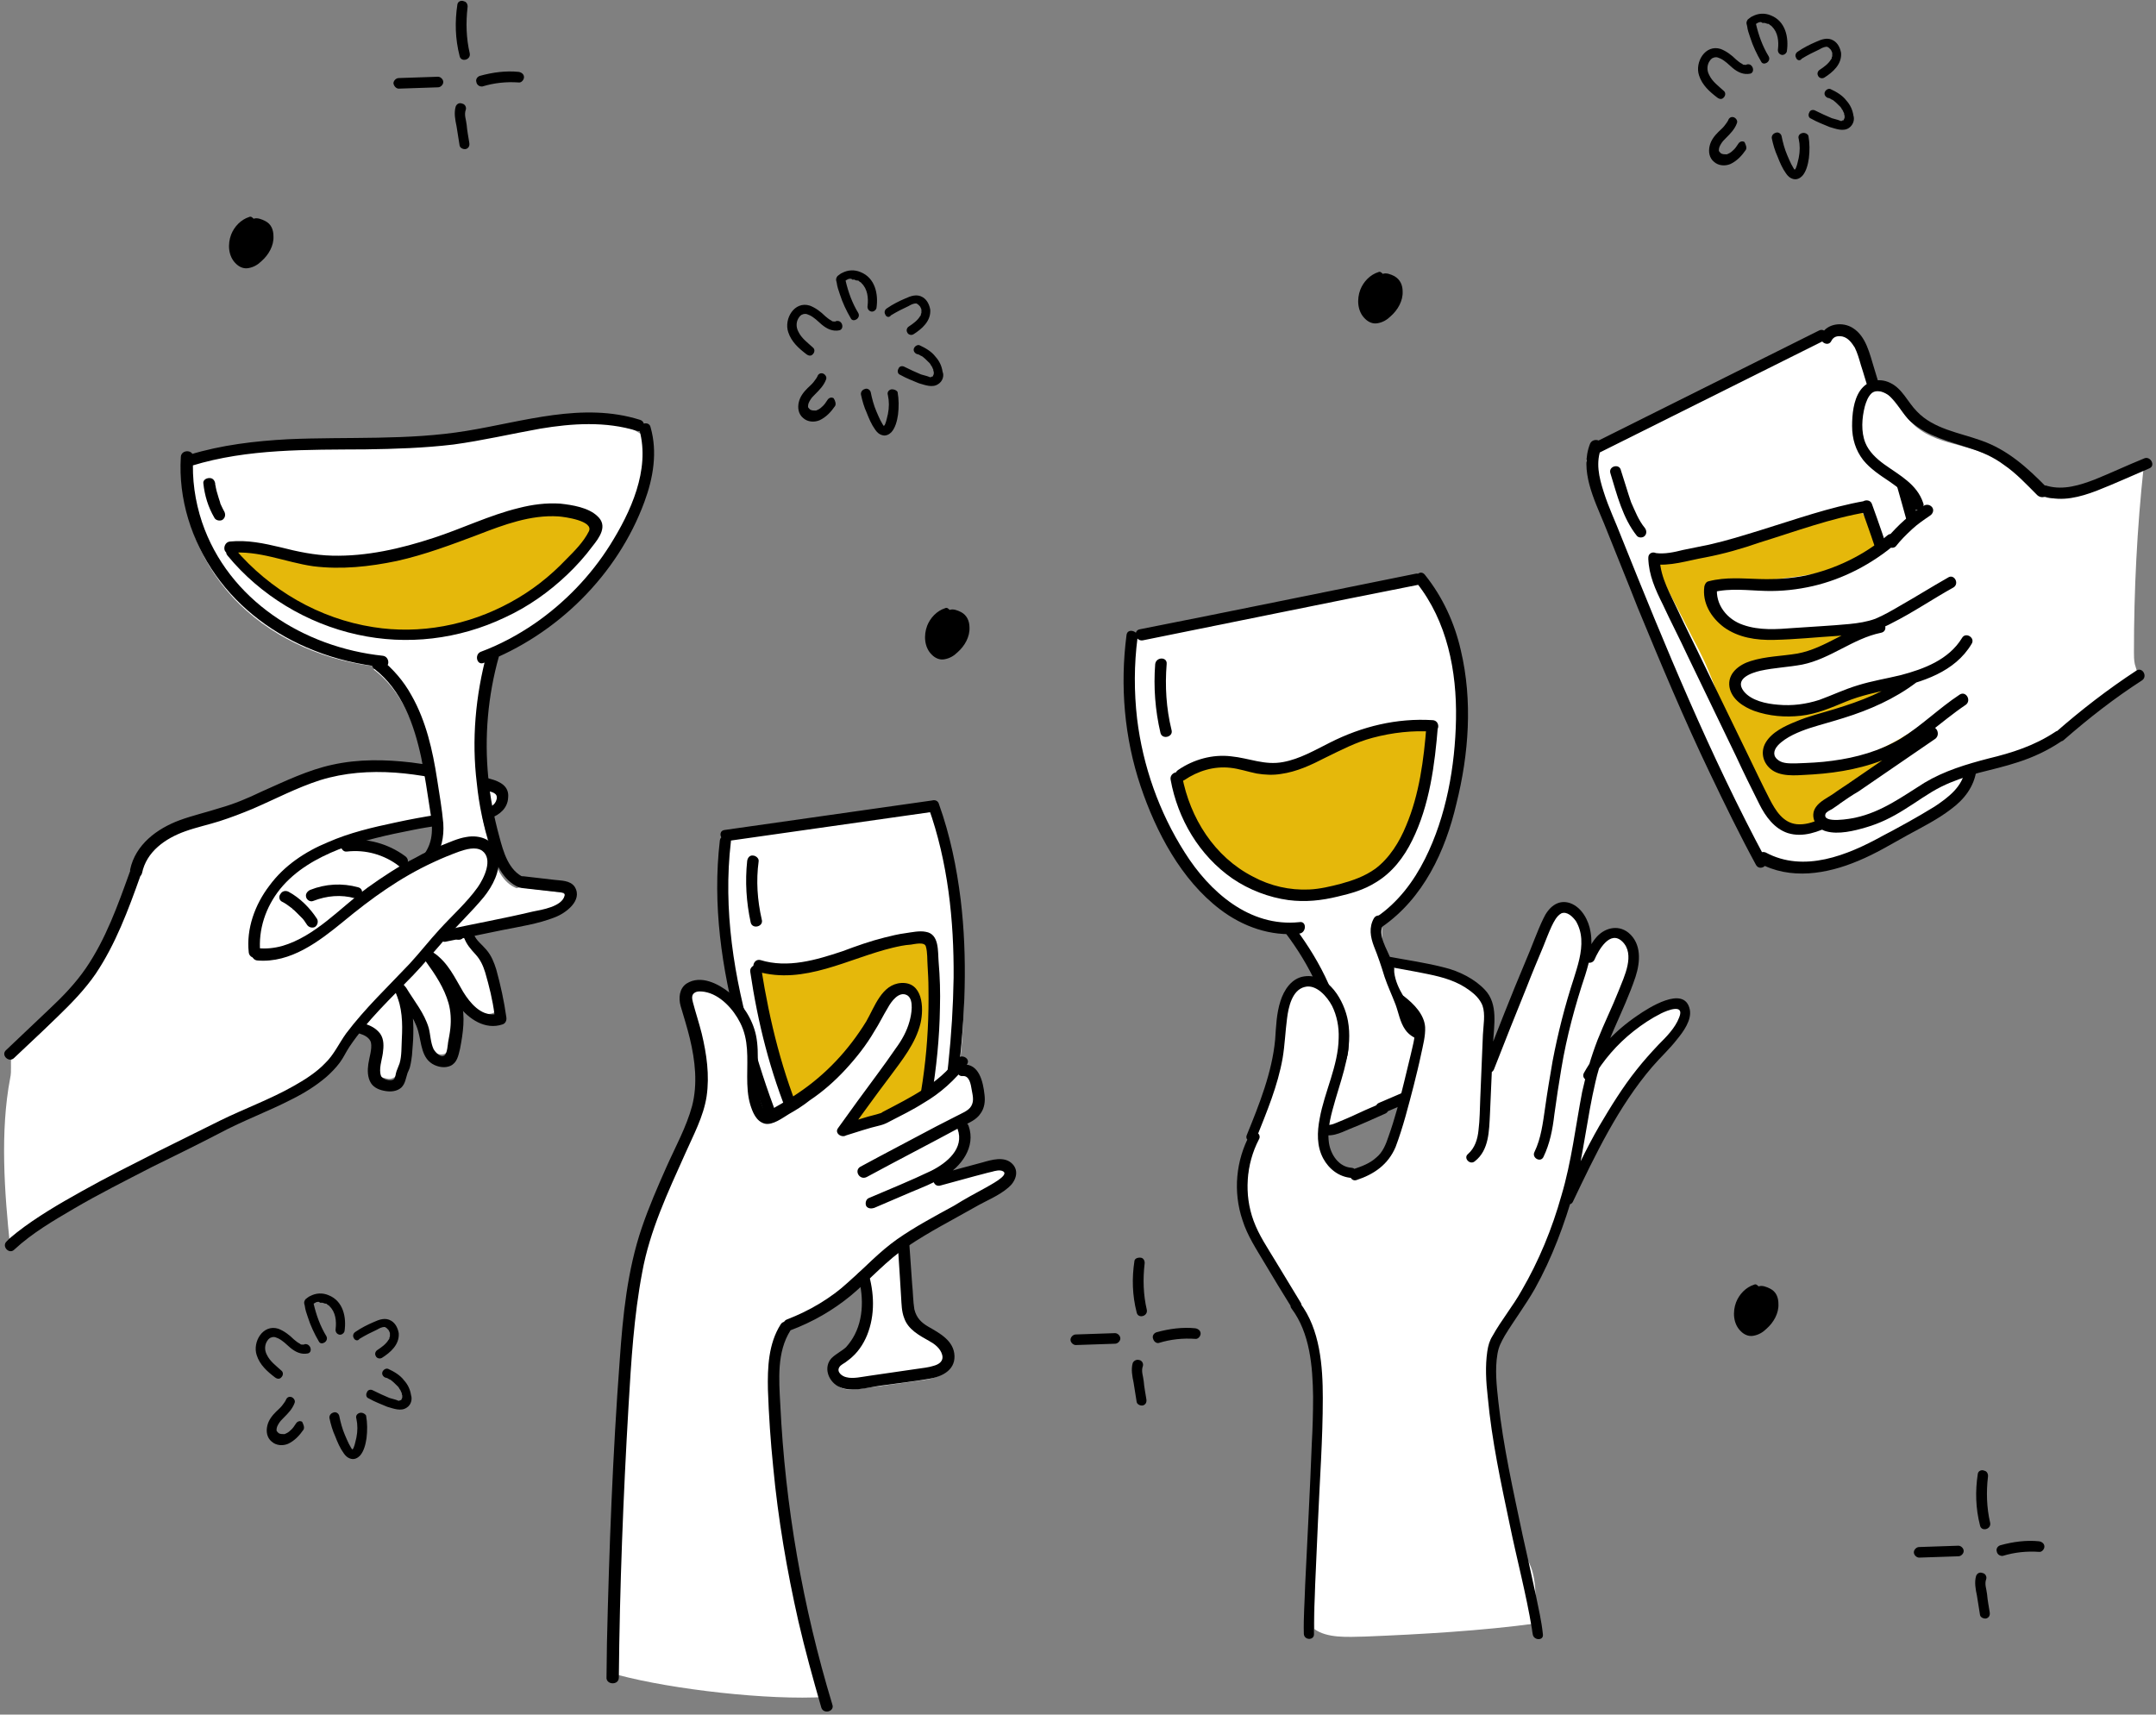<?xml version="1.0" encoding="UTF-8"?><svg xmlns="http://www.w3.org/2000/svg" xmlns:xlink="http://www.w3.org/1999/xlink" height="388.8" preserveAspectRatio="xMidYMid meet" version="1.0" viewBox="6.5 53.4 488.8 388.8" width="488.8" zoomAndPan="magnify"><rect x="6.5" y="53.4" width="488.8" height="388.8" fill="#808080" stroke="none"/><g id="change1_1"><path d="M149.5,170.6c-6.5,15.1-19.3,27.3-34.4,33.1l2.1-0.5c-4,14.3-3.7,29.7,0.8,43.8c1,3.2,2.5,6.6,5.6,7.8 l0.7-0.2c3,0.4,5.9,0.7,8.9,1.1c0.4,0.1,0.9,0.1,1.2,0.4c0.8,0.6,0.6,2,0.1,2.9c-1.2,1.8-3.6,2.5-5.8,3.2 c-6.9,1.8-14.8,3.1-22.3,4.8l-3.6-18c3.4-4.2,1.8-8.6,1-14.9c-1.5-10.8-4.1-22.5-12.6-28.9l1.2-0.6c-11.6-1.2-23.1-5.9-31.6-14.2 c-8.5-8.3-13.6-20.3-12.9-32.2l0.8,0.6c19.7-5.9,40.7-2.1,61-5.1c13.5-2,27.4-7,40.4-2.9l1.7,1C153.7,158.1,152,164.7,149.5,170.6z" fill="#FFF"/></g><g id="change1_2"><path d="M218.4,235.7c-11.8,1.8-23.1,3.2-34.6,4.8L218.4,235.7z M172.5,242.1l-1.4,3.3c-2.3,18.9,2,38.1,8.1,56 c2.4,7.1,5.1,14.3,9.2,20.5c4.2,6.5,9.9,12.1,12.9,19.3s2.5,16.9-3.8,21.2c-0.8,0.5-1.7,1-2.1,1.9c-0.6,1.4,0.4,3.2,1.8,3.8 c1.4,0.6,3,0.4,4.5,0.2c4.8-0.7,9.6-1.3,14.4-2c2-0.3,4.5-0.9,5.2-2.9c0.7-2.1-1-4.2-3-5.4c-1.8-1.1-4.1-1.9-5.2-3.9 c-0.7-1.2-0.8-2.6-0.9-4.1c-0.4-5.6-0.8-11.2-1.1-16.8l1.3-2c2.8-7.4,4.8-9,7.4-16.3c2.5-7,3.7-14.6,4.5-22.1 c1.9-18.9,0.4-38.8-6-56.7L172.5,242.1z M172.5,242.1l11.3-1.6C180.1,241,176.3,241.5,172.5,242.1z M337.3,290.1 c-1.7-0.9-7.2-1.7-8.9-2.9c-1.9-1.4-4.6-5.2-5.6-7.4c-1.5-3.4-1.2-5-2.3-8.6c-1-3.2-0.6-9.7-0.6-9.7c10.5-7.1,14.6-19.6,16.7-32.3 c2.6-15.4,1.2-31.9-6.5-44.6l-3.5,0.1c-20.9,4.2-41.7,8.5-62.5,12.6l-2,0.4c-2.2,16.5,1.2,33.7,9.7,47.9c3.1,5.2,6.8,10,11.6,13.4 c4.8,3.5,16.4,5.5,16.4,5.5c5,6.6,8.3,13.2,10.7,21.3c0.5,1.7,0.9,5.3,0.1,7c-1.3,2.8-5,6.2-5.7,9.3c-0.6,2.4-0.4,4.8,0.4,6.4 c0.5,1.1,2.9,0.8,4,0.3c3.2-1.3,6.3-2.8,9.5-4.1c0,0,11.7-5.6,15.6-7.3c2.1-0.9,6-2.2,6.2-4.6C340.6,290.8,339,291,337.3,290.1z M429.4,135.2c-0.7-2.1-1.4-4.4-3.2-5.8c-1.7-1.3-1.7-1.6-4.1-0.6l-2.8,1c-17,8.5-34.1,17-51.1,25.5l-2.1,2.5 c1.6,4.6,2,6.2,3.8,10.6c10.9,27.3,19,49.5,33,75.4l3.2,4.4c4.8,2.6,10.6,2.8,15.9,1.3c5.3-1.4,10.1-4.1,14.9-6.7 c2.2-1.2,4.5-2.4,6.6-3.8c4.4-2.4,9.3-5.7,9.8-10.8l0.6-0.9C447.1,196.2,439,165.5,429.4,135.2z" fill="#FFF"/></g><g id="change2_1"><path d="M217,236.5c4.4,12.3,5.8,25.6,5.7,38.6c-0.1,6.5-0.5,12.9-1.2,19.5c-0.7,6.9-1.8,13.8-4.2,20.4c-2,5.8-5.4,11-7.6,16.7 c-0.6,1.6,1.9,2.2,2.5,0.7c1.9-5.2,4.9-9.8,6.9-15c2.5-6.4,3.8-13.1,4.6-20c1.6-13.2,2.2-26.8,0.6-40c-0.9-7.3-2.4-14.6-4.9-21.6 C219,234.1,216.4,234.9,217,236.5L217,236.5z M169.7,244c-1.7,14.5,0.4,29,4.2,43.1c1.8,6.8,4,13.6,6.5,20.3 c2.4,6.3,5.5,12.3,9.6,17.7c3.8,5.1,8.3,10,10.5,16c1.7,4.7,2.1,10.4-0.2,14.9c-0.5,1-1.2,2-2,2.9c-1,0.9-2.3,1.5-3.3,2.5 c-1.8,2-0.8,5,1.4,6.3c2.8,1.6,6.8,0.3,9.8-0.1c3.6-0.5,7.1-0.9,10.7-1.5c2.8-0.4,6.1-1.8,6-5.2c-0.1-3.5-3.4-5.2-6-6.7 c-1.5-0.9-2.6-1.9-3.1-3.9c-0.3-1.8-0.3-3.9-0.5-5.7c-0.3-4.3-0.6-8.6-0.9-12.8c-0.1-1.7-2.8-1.7-2.6,0c0.2,3.7,0.5,7.2,0.7,10.9 c0.1,1.6,0.2,3.3,0.3,4.9c0.1,1.5,0.1,3.2,0.7,4.7c0.9,2.6,3.4,3.9,5.7,5.2c1.1,0.6,2.5,1.6,2.9,3.1s-0.8,2.2-1.9,2.5 c-1.2,0.4-2.5,0.5-3.8,0.7c-1.8,0.3-3.7,0.5-5.5,0.8c-1.8,0.3-3.7,0.5-5.5,0.8c-1.5,0.2-3.5,0.7-5,0.3c-1-0.2-2.3-1.2-1.6-2.3 c0.3-0.5,1-0.8,1.4-1.1c0.5-0.4,1.1-0.8,1.5-1.2c1.7-1.5,3-3.7,3.7-5.8c1.6-4.6,1.2-9.8-0.4-14.4c-2-5.7-5.9-10.5-9.6-15.2 c-4-5.2-7.2-10.7-9.7-16.7c-2.5-6.2-4.7-12.7-6.5-19.1c-4.3-14.8-6.8-30.3-5-45.6C172.5,242.4,169.9,242.4,169.7,244L169.7,244z M171.5,244.1c15.7-2.2,31.4-4.5,47.1-6.7c1.6-0.2,0.9-2.8-0.7-2.5c-15.7,2.2-31.4,4.5-47.1,6.7 C169.1,241.8,169.9,244.3,171.5,244.1L171.5,244.1z"/></g><g id="change2_2"><path d="M297.9,264.9c2.8,3.7,5.2,7.6,7.1,11.8c1,2.1,1.9,4.4,2.8,6.7c0.7,2.1,1.7,4.6,1.8,6.8c0.1,2.2-1.2,4-2.4,5.6 c-1.2,1.6-2.4,3.3-3.2,5.2c-1.1,2.9-1.5,7.4,1.6,9.3c2.3,1.3,4.8,0,6.9-0.9c2.8-1.1,5.4-2.3,8.1-3.5c1.5-0.7,0.2-3-1.3-2.2 c-2.1,0.9-4.4,1.9-6.5,2.9c-1.1,0.5-2.1,0.9-3.3,1.4c-0.9,0.4-2.1,0.8-3,0.1c-1-0.9-1-2.8-0.7-4c0.4-1.9,1.3-3.8,2.5-5.3 c1.1-1.5,2.3-2.9,3.2-4.6c0.8-1.8,0.9-3.9,0.5-5.8c-0.8-4.1-2.5-8.1-4.3-11.9c-2-4.5-4.6-8.7-7.5-12.6 C299.2,262.1,296.9,263.5,297.9,264.9L297.9,264.9z M318,261.6c-1.2,2.1-0.8,4.3,0,6.4c0.9,2.2,1.7,4.6,2.4,6.9 c0.7,2.1,1.7,4.2,2.5,6.3c0.7,1.9,1,4,2.2,5.7c2,2.9,6.4,2.9,9.4,3.9c1.4,0.5,4,2.3,3.6,4.2c-0.3,1.3-2.9,1.9-4,2.3 c-5.1,1.8-10,4.1-15,6.2c-1.5,0.7-0.2,3,1.3,2.2c4.6-1.9,9.2-4.1,14-5.8c3.3-1.1,7.7-2.9,5.9-7.2c-1.7-4.2-5.9-4.7-9.7-5.7 c-1.7-0.5-3.1-0.8-3.9-2.5c-0.9-1.9-1.3-4.1-2.1-6c-1.1-2.4-1.9-5.1-2.8-7.6c-0.8-2.3-3.1-5.5-1.7-7.9 C321.1,261.5,318.9,260.2,318,261.6L318,261.6z"/></g><g id="change3_1"><path d="M382,181c14.6-3.3,28.8-7.4,42.9-12.4c0.8-0.3,1.6-0.5,2.3-0.3c0.8,0.3,1.3,1,1.7,1.7 c5.4,8.9,9.2,18.8,10.8,29.1c0.5,3.2,1.1,6.7,4,8.3c0.4,0.2,0.9,0.4,1.2,0.7c1.3,1.2,0.2,3.5-0.1,5.3c-0.7,3.9,2.9,7.7,1.5,11.5 c-0.8,2.3-3.4,3.6-5.6,4.7c-6.7,3.1-13.4,6.1-20.3,9.3c-2.4,1.1-5,2.2-7.6,1.8c-3.5-0.5-6-3.5-7.8-6.4c-5.4-8.9-7.1-19.4-11.2-28.9 c-1.2-3-2.8-5.9-4.3-8.8c-2.2-4.4-4.5-8.7-6.7-13c-0.5-1.1-0.7-3,0.5-3 M331.3,218c-2.8,34.3-14.7,35.4-22.6,37.6 c-7.9,2.1-16.6,0.1-23.1-4.9c-6.5-5-10.9-12.6-12.3-20.9l1-0.7c3.4-2.3,7.6-3.5,11.7-2.9c2.4,0.4,4.9,1.3,7.4,1.5 c6.4,0.5,12.1-3.5,17.9-6.1C317.5,218.9,324.5,217.6,331.3,218 M178.6,272.4c12.1,3.7,24.2-6,36.8-6.3c0.5,0,1.1,0,1.6,0.3 c0.5,0.4,0.6,1.2,0.7,1.8c1.5,16.5-0.2,33.2-5,49c-1,3.2-2.1,6.4-4.4,8.8c-2.2,2.3-4.5,2.8-7.4,1.3c-2.3-1.2-8.6-8.4-9.7-10.8 c-7.3-15.6-10.8-26.2-13.3-43.3 M59,178.5c10.2,12.3,26.1,19.5,41.9,18.7s31.1-9.2,40.1-22.4c0.4-0.6,0.8-1.2,0.8-1.8 c0-1.1-1.1-1.9-2.1-2.3c-8.5-3.9-18.2,0-26.9,3.5c-11.9,4.7-24.9,8.4-37.5,6.1c-5.6-1-11.1-3.3-16.7-2.5" fill="#E5B80B"/></g><g id="change2_3"><path d="M178.2,273.7c10.6,3.1,20.7-3,30.7-5.4c1.3-0.3,2.6-0.6,4.1-0.7c0.8-0.1,3.1-0.7,3.4,0.4c0.4,1.3,0.3,3.1,0.4,4.4 c0.1,1.7,0.2,3.4,0.2,5.1c0.1,6.2-0.2,12.5-1,18.7c-0.8,6.4-2.1,12.7-4,18.9c-0.8,2.6-1.5,5.5-3,7.8c-1.1,1.9-3.1,4.3-5.6,4 c-1.8-0.3-3.1-1.4-4.3-2.6c-1.5-1.4-2.9-3.1-4.2-4.6c-2.9-3.5-4.5-7.6-6.2-11.7c-4.8-11.2-7.7-22.9-9.6-34.9 c-0.2-1.6-2.8-0.9-2.5,0.7c1.7,11.5,4.5,22.7,9,33.5c1.9,4.6,3.7,9.5,6.7,13.3c1.3,1.7,2.9,3.5,4.4,5c1.2,1.3,2.6,2.5,4.3,3.3 c5.6,2.4,9.7-2.5,11.6-7.3c2.5-6.1,4-12.8,5.1-19.4c1.1-6.7,1.8-13.4,1.9-20.3c0.1-3.5,0-6.9-0.3-10.4c-0.2-2.3,0.2-6.3-2.9-6.8 c-1.4-0.3-3.2,0.1-4.6,0.3c-1.6,0.2-3.2,0.6-4.8,1c-3.2,0.8-6.3,1.9-9.5,3.1c-6,2-12.4,3.9-18.6,2 C177.3,270.7,176.6,273.2,178.2,273.7L178.2,273.7z"/></g><g id="change1_3"><path d="M146.1,432.5l-0.6-0.5C146.1,432.1,146.1,432.3,146.1,432.5z M182.8,355.6c0.9-1.7,8.9-4.3,10.3-5.8 c14.1-15.4,28.8-20.6,42.6-29.9c-0.7-6.1-21.2,2.5-30.1,5.7c7-3.8,22.2-7,20.3-14.8c-0.5-2.1-1.8-2.8-3.5-2.6c2-1.2,3.9-2.3,5.6-3.2 c1.8-0.9,1.5-4.3,0.1-5.7c-0.9-0.8-2.9-3.7-4-3.2c-8.8,4.2-16.6,13.2-26.3,13.8c4.5-7.4,9.7-14.4,14.1-21.7 c2.1-3.7,3.6-11.3-0.6-10.5c-5.6,1-9.4,11.8-14,17.4c-2.4,2.9-4.9,5.9-8.3,7.7c-3.3,1.8-7.1,4.9-10.2,2.6c-2.9-2.1-2.1-10-2.5-13.5 c-0.4-3.6-1.1-6.9-2.9-10c-1.7-3.1-8.4-5.2-11.3-3.3c5.3,12.6,4.4,28.8-3.6,39.9c-1.3,1.8-1.3,3.9-2.2,6c-0.9,1.8-2.9,3.7-3.2,5.7 c-5.5,34-8.7,67.9-6.7,102.4l-0.3-0.3c0,0.3-0.4,0.6,0.5,0.9c12.3,3.3,34.2,5.8,47,5c-2.4-12.8-7.1-26.9-8.9-39.9 c-1.6-11.9-4.7-22.8-2.6-34.7C182.4,362,182,357.2,182.8,355.6z" fill="#FFF"/></g><g id="change1_4"><path d="M64.7,262.6c-1.1,3.5-2,7.7,1.5,8.6c1.3,0.3,2.6-0.1,3.9-0.6c15.6-6.1,26.3-23.2,43-25 c0.7-0.1,2.6-0.5,3.3-0.2c1.6,0.9,1,5.3,0,6.9c-7.6,12-18.9,20.6-28.1,31.7c-3.3,3.9-5.6,8.8-9.2,12.3c-4.9,5-12,6.8-18.4,9.7 c-10.1,4.4-18.9,11.3-29.1,15.6c-3.4,1.4-6.8,2.5-10.1,4.1c-5.1,2.4-8.3,7-12.7,10.4c-1.3-12.3-2.3-26.1,0-38.2 c0.4-1.7,0-3.4,0.3-4.9c12.5-9.1,22.1-22,27.1-36.7c1.2-3.8,2.3-7.7,5.2-10.6c2.2-2.2,5.3-3.3,8.3-4.4c7.7-2.8,15.2-6.6,22.8-9.3 c3.9-1.3,5.7-2.5,9.8-3.3c11.5-2,38.5,0.3,38.5,6c0,5.4-12.8,3.3-18.1,4.3c-7.9,1.5-15.6,3.3-22.9,6.8 C72.4,249.4,67.3,254.8,64.7,262.6z" fill="#FFF"/></g><g id="change1_5"><path d="M116.6,272.4c-1.3-2.3-3.1-4.3-4.8-6.2c-2.3-2.6-4.7-5.2-7-7.8c-1.8-1.9-3.6-3.9-5.5-5.7 c-1.1-1-1.7-2.5-3-3.5c-3.4-2.5-7.9-4.1-12.1-3.8c-1.5,0.1-3,0.5-4.4,1.1c-3.7-1.3-7.9-1.6-10.9,0.8c-1.4,1.1-2.3,2.5-3.3,4.1 c-2.9,4.5-5.6,9-8.5,13.4c-0.4,0.6-0.8,1.3-0.7,2c0.1,0.7,0.7,1.2,1.1,1.8c1.6,2.1,2,5.1,3.7,7.2c1.6,2,4.2,3.1,6.6,4 c4.8,1.6,9.6,3.2,14.5,4.4c2,0.5,4.2,1,6.1,2.1c1.8,1.1,3.5,3,3.8,5.1c0.2,1.2-1.1,3.6-1,4.8c0.1,1.2,1.8,1.5,3.1,1.8 c1.2,0.3,2.4-0.7,3-1.9c0.5-1.2,0.5-2.5,0.7-3.8c0.5-3,2-6.1,0.8-8.9c-0.8-1.8-2.8-3.5-2.1-5.3c0.5-0.2,1.1,0.4,1.4,0.9 c2,3.2,3.7,6.5,5.1,10c0.4,1,0.8,1.9,1.4,2.6c0.6,0.7,1.7,1.1,2.6,0.8c1.4-0.6,1.6-2.5,1.8-4.1c0.3-3.4,1.7-6.9,0.4-10.1 c-0.5-1.2-1.4-2.3-2.3-3.4c-1-1.2-2.1-2.4-3.2-3.7c2.6,1.5,4.2,4.3,5.9,6.8c1.7,2.5,4,5,7,5.4c0.8,0.1,1.9-0.1,2.2-0.9 c0.1-0.2,0.1-0.5,0.1-0.8C119.1,278.6,118.2,275.3,116.6,272.4z" fill="#FFF"/></g><g id="change2_4"><path d="M125.1,254.8c1.8,0.2,3.6,0.4,5.4,0.6c0.9,0.1,1.8,0.2,2.8,0.3c0.6,0.1,1.4,0,1.2,0.8c-0.6,2.5-5.2,3.2-7.2,3.6 c-6.7,1.6-13.5,2.8-20.3,4.3c-1.6,0.4-0.9,3,0.7,2.5c4.3-0.9,8.5-1.7,12.7-2.6c4-0.8,8.1-1.4,11.9-2.9c2.4-0.9,6.4-3.8,4.5-6.9 c-1-1.5-3.1-1.4-4.7-1.6c-2.3-0.3-4.6-0.5-6.9-0.8C123.4,252,123.5,254.6,125.1,254.8L125.1,254.8z"/></g><g id="change2_5"><path d="M110.5,266.5c1.7,0,1.7-2.6,0-2.6S108.7,266.5,110.5,266.5L110.5,266.5z"/></g><g id="change2_6"><path d="M58.1,179.4c7.4,9,18,15.4,29.4,17.9c11.3,2.5,23,1.1,33.5-3.9c5.2-2.4,9.9-5.7,14.1-9.7c2-1.9,4-4.1,5.7-6.4 c1.6-2,3.6-4.7,1.1-6.9c-2-1.9-5.6-2.5-8.4-2.8c-3.2-0.2-6.3,0.2-9.4,1c-6.6,1.6-12.9,4.7-19.4,6.8c-7.3,2.4-15.1,4.2-22.9,4 c-4-0.1-7.8-0.9-11.7-1.9c-3.8-0.9-7.5-1.7-11.5-1.3c-1.6,0.2-1.7,2.9,0,2.6c6.5-0.7,12.6,2.1,18.9,3c6.4,0.8,12.8,0.1,19-1.2 c6.3-1.4,12.4-3.7,18.5-6c5.7-2.2,11.8-4.5,18.1-4.1c1.4,0.1,8.1,1,6.9,3.4s-3.3,4.5-5.1,6.3c-3.7,3.9-7.9,7.2-12.7,9.8 c-9.5,5.2-20.5,7.3-31.1,5.6c-12.2-1.9-23.4-8.4-31.4-17.8C58.8,176.3,57,178.1,58.1,179.4L58.1,179.4z"/></g><g id="change2_7"><path d="M369,156.1c17-8.5,34.1-17,51.1-25.5c1.5-0.7,0.2-3.1-1.3-2.2c-17,8.5-34.1,17-51.1,25.5C366.1,154.7,367.5,156.9,369,156.1 L369,156.1z M421.7,130.7c0.5-1,1.4-1.2,2.5-1c1.3,0.3,2.1,1.4,2.8,2.5c0.6,1.2,1,2.6,1.4,4c0.6,1.8,1.1,3.7,1.7,5.4 c2.1,6.8,4.2,13.8,6.1,20.7c3.9,13.6,7.5,27.4,10.9,41.3c1.9,7.8,3.7,15.8,5.4,23.7c0.4,1.6,2.9,0.9,2.5-0.7 c-6.5-30.3-14.5-60.2-23.6-89.7c-1-3.2-1.8-7.2-4.8-9.1c-2.3-1.5-5.9-1.1-7.2,1.5C418.7,130.9,421,132.2,421.7,130.7L421.7,130.7z M367,154c-2.4,6.1,0.9,12.6,3.2,18.2c2.5,6.3,5.1,12.6,7.6,19c5.2,12.6,10.5,25.3,16.4,37.6c3.3,6.9,6.7,13.9,10.4,20.7 c0.8,1.5,3.1,0.2,2.2-1.3c-12.6-23.5-22.8-48.3-32.7-73c-1.3-3.4-2.9-6.7-4-10.2c-1.1-3.4-1.9-6.8-0.5-10.2 C370.2,153.2,367.7,152.5,367,154L367,154z M405.3,249.1c7.1,3.9,15.4,2.5,22.5-0.5c3.9-1.6,7.5-3.8,11.3-5.9 c3.3-1.8,6.7-3.5,9.7-5.8c3-2.2,5.3-5.1,5.8-9c0.2-1.7-2.4-1.6-2.6,0c-0.5,3.9-3.9,6.4-6.9,8.4c-3.9,2.4-7.9,4.6-11.9,6.7 c-7.8,4.3-17.7,8.4-26.4,3.7C405.2,246.1,403.9,248.3,405.3,249.1L405.3,249.1z"/></g><g id="change2_8"><path d="M271.9,230.2c1.6,8.9,6.5,17.2,14,22.4c3.8,2.6,8.3,4.3,12.7,4.9c3.9,0.5,7.5,0.1,11.2-0.8c3-0.7,5.9-1.5,8.6-3.2 c3.7-2.2,6.4-5.7,8.3-9.6c3.9-7.9,5.1-17.1,5.8-25.9c0.1-1.7-2.5-1.7-2.6,0c-0.6,7.6-1.6,15.5-4.6,22.6c-1.5,3.7-3.8,7.4-7,9.8 c-2.4,1.7-4.9,2.6-7.8,3.4c-2.3,0.6-4.8,1.2-7.2,1.3c-4.4,0.2-8.8-0.8-12.7-2.9c-8.8-4.5-14.3-13.3-16.1-22.8 C274.2,227.8,271.6,228.5,271.9,230.2L271.9,230.2z M275,230.3c3.1-2.1,6.7-3.2,10.4-2.8c2,0.2,4,0.9,6,1.3c1.8,0.3,3.7,0.4,5.5,0.1 c3.6-0.5,6.8-2,10.1-3.7c3.5-1.7,6.9-3.5,10.7-4.5c4.5-1.2,9.1-1.7,13.6-1.4c1.7,0.1,1.7-2.5,0-2.6c-8.1-0.5-16,1.4-23.3,5.1 c-3.4,1.7-6.8,3.7-10.6,4.4c-4.2,0.8-7.7-0.9-11.8-1.3c-4.2-0.5-8.5,0.7-12,3.1C272.2,228.9,273.5,231.2,275,230.3L275,230.3z"/></g><g id="change2_9"><path d="M381.1,181.3c4,0.6,8-0.8,12-1.5c4.2-0.8,8.4-2,12.4-3.4c8.1-2.5,16.1-5.5,24.5-6.9c1.6-0.3,0.9-2.9-0.7-2.5 c-8,1.4-15.8,4.2-23.6,6.6c-3.9,1.2-7.7,2.4-11.7,3.3c-1.9,0.4-4,0.8-5.9,1.2c-2,0.5-4.2,1-6.3,0.7 C380.2,178.4,379.5,181,381.1,181.3L381.1,181.3z M380.2,180c0.1,3.8,1.6,7.1,3.3,10.5c1.8,3.9,3.8,7.7,5.6,11.6 c3.7,7.6,7.3,15.2,11,22.8c1.7,3.7,3.5,7.3,5.3,10.9c1.4,2.8,3.4,5.5,6.4,6.5c3.5,1.1,7-0.3,10.1-1.8c3.6-1.8,7.1-3.9,10.7-5.7 c5.7-3.1,13.5-6.6,14.9-13.8c0.3-1.6-2.2-2.3-2.5-0.7c-1,5.6-6.9,8.6-11.4,11.1c-3.4,1.8-6.6,3.6-10,5.4c-2.9,1.5-6.2,3.8-9.7,3.5 c-3.2-0.3-4.9-3.2-6.2-5.7c-1.7-3.3-3.3-6.7-4.9-10c-3.4-7-6.8-14-10.2-21c-1.9-4-3.9-7.9-5.7-11.8c-1.7-3.7-3.9-7.3-4.1-11.5 C382.7,178.2,380.1,178.2,380.2,180L380.2,180z M428.4,168.4c6.3,17.2,11.3,34.8,16.5,52.5c0.5,1.6,3.1,0.9,2.5-0.7 c-5.3-17.5-10.2-35.2-16.5-52.5C430.4,166.2,427.9,166.9,428.4,168.4L428.4,168.4z"/></g><g id="change2_10"><path d="M175.9,248.6c-0.5,4.7-0.2,9.4,0.8,14c0.4,1.6,3,0.9,2.5-0.7c-1-4.4-1.3-8.8-0.7-13.2c0.1-0.7-0.7-1.3-1.3-1.3 C176.5,247.3,176,247.9,175.9,248.6L175.9,248.6z M268.4,204c-0.4,5.2,0,10.5,1.2,15.6c0.4,1.6,3,0.9,2.5-0.7 c-1.2-4.9-1.5-9.9-1.1-14.9C271.2,202.3,268.6,202.3,268.4,204L268.4,204z M371.6,160.7c1.5,4.9,2.8,10.2,6,14.2 c0.4,0.5,1.4,0.5,1.8,0c0.5-0.5,0.4-1.3,0-1.8c-1.4-1.7-2.2-3.8-3.1-5.8c-0.8-2.3-1.5-4.8-2.3-7.2 C373.7,158.4,371.1,159.1,371.6,160.7L371.6,160.7z"/></g><g id="change2_11"><path d="M50,159c12.7-3.9,26.2-3.6,39.4-3.7c6.6-0.1,13.2-0.3,19.9-1.1c6.6-0.9,13-2.4,19.7-3.6c7.2-1.2,14.8-1.7,21.9,0.5 c1.6,0.5,2.3-2,0.7-2.5c-13-4.1-26.4,0.4-39.3,2.5c-13.3,2.2-27,1.3-40.5,1.9c-7.5,0.4-15.1,1.3-22.3,3.5 C47.6,156.8,48.4,159.4,50,159L50,159z M47.5,157c-0.6,9.5,2.4,19,7.9,26.8c5.5,7.8,13.4,13.6,22.3,17.1c5,2,10.3,3.2,15.6,3.8 c1.7,0.2,1.6-2.4,0-2.6c-17.9-1.9-35-12.6-41-30.3c-1.6-4.8-2.3-9.8-2-14.8C50.3,155.3,47.6,155.3,47.5,157L47.5,157z M151.5,151 c2.4,9-2,18.5-6.7,26c-4.4,7-10.3,13.1-17.1,17.8c-3.8,2.6-7.9,4.8-12.2,6.4c-1.5,0.6-0.9,3.2,0.7,2.5c16.5-6.3,30.3-19.9,36.4-36.5 c2-5.4,3-11.3,1.4-16.9C153.7,148.7,151.1,149.4,151.5,151L151.5,151z M52.6,163c0.3,2.8,1.1,5.4,2.5,7.8c0.3,0.6,1.2,0.8,1.8,0.5 c0.6-0.4,0.8-1.1,0.5-1.8c-0.3-0.5-0.5-1-0.8-1.6c-0.1-0.1-0.1-0.2,0,0c0-0.1-0.1-0.2-0.1-0.2c0-0.1-0.1-0.2-0.1-0.4 c-0.1-0.3-0.2-0.6-0.3-0.9c-0.2-0.6-0.3-1.1-0.5-1.7c-0.1-0.3-0.1-0.6-0.2-0.9c0-0.1,0-0.3-0.1-0.4c0-0.2,0-0.2,0,0 c0-0.1,0-0.2,0-0.3c-0.1-0.7-0.5-1.3-1.3-1.3C53.2,161.8,52.5,162.3,52.6,163L52.6,163z M91.4,205.1c6.2,4.8,9,12.6,10.6,20.1 c0.8,4,1.4,7.9,2,11.9c0.6,3.6,0.9,7-1.4,10.1c-1,1.3,1.2,2.6,2.2,1.3c1.8-2.4,2.4-5.3,2.2-8.4c-0.3-3.4-0.9-6.7-1.4-10 c-1-6.5-2.5-13.2-5.8-19c-1.8-3.3-4.2-6-7-8.3C91.3,201.7,90,204.1,91.4,205.1L91.4,205.1z M116.9,201.5c-2.6,9.6-3.5,19.7-2.3,29.5 c0.5,4.9,1.5,9.8,3.1,14.5c1.1,3.6,2.8,7.5,6.4,9.1c1.5,0.6,2.9-1.6,1.3-2.2c-3.6-1.5-4.8-5.9-5.7-9.3c-1.2-4.4-2.1-8.9-2.5-13.4 c-0.9-9.2-0.1-18.5,2.4-27.4C119.9,200.6,117.3,199.9,116.9,201.5L116.9,201.5z"/></g><g id="change2_12"><path d="M64.9,271.2c7.5,0.6,13.9-4.3,19.4-8.8c6.4-5.3,12.9-10,20.5-13.5c1.9-0.9,3.9-1.7,5.8-2.4c1.5-0.5,3.7-1.2,5.2-0.2 c2.6,1.9,0.4,6.3-1,8.3c-2.5,3.5-5.8,6.4-8.7,9.6c-2.3,2.5-4.4,5.2-6.7,7.7c-4.9,5.2-10.1,10.1-14.4,15.8c-1.6,2.2-2.8,4.9-4.8,6.8 c-2,2.1-4.7,3.8-7.2,5.2c-5.3,3-11.1,5.1-16.6,7.8c-4.7,2.3-9.4,4.7-14.1,7c-5.9,3-11.7,5.9-17.4,9.1c-5,2.8-10,5.7-14.5,9.2 c-0.8,0.7-1.7,1.3-2.4,2.1c-1.2,1.1,0.6,3.1,1.8,1.8c4-3.7,8.8-6.5,13.4-9.2c5.8-3.4,11.8-6.4,17.8-9.5c5.1-2.5,10.2-5,15.2-7.6 c5.4-2.9,11.2-5,16.6-7.8c2.8-1.4,5.5-3.1,7.8-5.1c1-0.9,2-1.9,2.9-3.1s1.4-2.4,2.2-3.6c4-6,9.5-11.1,14.5-16.3 c2.4-2.5,4.6-5.2,6.9-7.8c3-3.4,6.2-6.4,9.1-9.9c2-2.5,3.8-5.9,3.3-9.2c-0.6-3.7-4.1-5-7.3-4.4c-1.9,0.3-3.8,1.2-5.6,1.9 c-2,0.8-4,1.7-5.9,2.8c-3.8,1.9-7.4,4.3-10.9,6.8c-6.1,4.5-11.8,11-19.3,13.2c-1.8,0.5-3.7,0.7-5.5,0.5 C63.2,268.5,63.2,271.1,64.9,271.2L64.9,271.2z"/></g><g id="change2_13"><path d="M63.8,236.8c-2.4,1-5,2-7.5,2.8c-2.5,0.8-5.3,1.4-7.8,2.3c-4.5,1.6-8.8,4.6-9.8,9.5c-0.1,0.3-0.2,0.5-0.4,0.7 c-2.7,7.6-5.6,15.4-10.1,22.1c-2.4,3.5-5.4,6.6-8.5,9.6c-3.3,3.2-6.6,6.3-10,9.5c-1.2,1.2-3.1-0.7-1.8-1.8c3.3-3.1,6.4-6.1,9.7-9.2 c3.1-2.9,6-5.9,8.4-9.4c4.5-6.6,7.2-14.2,9.9-21.7c0-0.1,0.1-0.2,0.1-0.2c0-0.1,0-0.2,0-0.4c1.2-5.7,6.1-9.3,11.2-11.2 c3-1.1,6.1-1.8,9.2-2.8c3.2-0.9,6.3-2.2,9.4-3.7c5.2-2.3,10.5-4.9,16.1-6.1c5.9-1.3,11.9-1.2,17.9-0.5c1.5,0.2,2.9,0.4,4.3,0.6 c0,0.9,0.1,1.9,0.3,2.8c-2.7-0.5-5.5-0.9-8.3-1.1c-5.8-0.4-11.5,0-17,1.7C73.8,232,68.9,234.6,63.8,236.8z M105.9,238.1 c-3.2,0.5-6.5,1.1-9.7,1.8c-5.2,1.1-10.4,2.3-15.4,4.5c-5.1,2.1-9.9,5.3-13.2,9.8c-3.3,4.3-5.3,9.8-4.7,15.2c0.2,1.6,2.9,1.7,2.6,0 C65,264.1,66.8,259,70,255c3.5-4.3,8.3-7,13.3-9c5.4-2,11.1-3.3,16.8-4.4c1.9-0.4,3.9-0.7,5.8-1C106.1,239.8,106,238.9,105.9,238.1z M117.6,230c-0.7-0.2-1.4-0.4-2.1-0.5c0.1,0.5,0.2,1,0.1,1.6c0,0.4-0.1,0.8-0.3,1.2c0.5,0.1,1.1,0.3,1.6,0.4 c1.1,0.3,2.5,0.5,2.2,1.9c-0.3,1.4-1.6,2-3,2.2c0,0.2,0.1,0.4,0.1,0.6c0.1,0.6,0.1,1.3,0.2,1.9c0.4-0.1,0.9-0.2,1.3-0.4 c2.1-0.7,3.9-2.3,4-4.6C122,231.7,119.9,230.6,117.6,230z"/></g><g id="change2_14"><path d="M121.3,284.1c0.1,0.7-0.2,1.4-0.9,1.6c-3.9,1.3-7.6-1.2-10-4.3c-2.3-3.2-3.6-7.3-6.8-9.7c-1.3-0.9,0-3.3,1.3-2.2 c3.2,2.2,4.7,5.6,6.6,8.8c1.6,2.6,4,5.4,7.1,5.1c-0.4-3.2-1.2-6.4-2.1-9.5c-0.5-1.6-1.1-2.9-2.2-4.1c-1.1-1.2-2-2.2-2.6-3.8 c-0.6-1.5,1.9-2.2,2.3-0.6c0.5,1.3,1.8,2.2,2.8,3.4c1.1,1.3,1.7,2.8,2.2,4.4C120,276.8,120.8,280.5,121.3,284.1z"/></g><g id="change2_15"><path d="M70.5,257.9c0.6,0.3,1.2,0.7,1.7,1.1c0.1,0.1,0.3,0.2,0.4,0.3c-0.2-0.2,0,0,0,0c0.1,0,0.1,0.1,0.2,0.2 c0.3,0.2,0.5,0.4,0.8,0.7c0.5,0.5,0.9,0.9,1.4,1.4c0.1,0.1,0.1,0.1,0.2,0.2c0.2,0.3-0.2-0.2,0,0c0.1,0.1,0.2,0.3,0.3,0.4 c0.2,0.3,0.4,0.6,0.6,0.9c0.4,0.6,1.2,0.8,1.8,0.5c0.6-0.4,0.8-1.2,0.5-1.8c-1.6-2.5-3.9-4.8-6.5-6.2c-0.6-0.3-1.4-0.2-1.8,0.5 C69.6,256.7,69.8,257.6,70.5,257.9L70.5,257.9z M85.1,246.5c4.3-0.5,8.5,0.7,11.9,3.3c0.6,0.4,1.4,0.1,1.8-0.5 c0.4-0.7,0.1-1.4-0.5-1.8c-3.8-2.8-8.6-4.1-13.2-3.6c-0.7,0.1-1.3,0.5-1.3,1.3C83.8,245.9,84.4,246.6,85.1,246.5L85.1,246.5z M77.5,257.7c3.1-1.2,6.3-1.5,9.5-0.6c1.6,0.4,2.3-2.1,0.7-2.5c-3.6-1-7.4-0.8-10.9,0.6c-0.6,0.3-1.1,0.9-0.9,1.6 C76,257.4,76.8,258,77.5,257.7L77.5,257.7z M103.1,271.5c2.1,2.9,4.1,5.9,5.1,9.4c0.5,1.8,0.6,3.8,0.4,5.7c-0.1,1-0.3,2-0.5,3.1 c-0.1,0.7-0.2,2.3-0.7,2.9c-0.9,0.9-2.2-0.6-2.6-1.3c-0.7-1.5-0.7-3.3-1.1-4.8c-1-3.4-3.3-6.1-5.1-9.1c-0.9-1.4-3.3-0.1-2.2,1.3 c1.7,2.6,4,5.3,4.9,8.5c0.8,2.8,0.7,6.3,3.7,7.7c1.1,0.5,2.4,0.7,3.6,0.2c1.5-0.7,1.8-2.2,2.2-3.9c0.7-3.6,1.2-7.2,0.3-10.8 c-1-3.8-3.2-7.1-5.4-10.2C104.4,268.8,102.1,270.1,103.1,271.5L103.1,271.5z M88.1,287.8c1,0.3,2.2,0.9,2.5,2 c0.3,1.5-0.4,3.4-0.6,4.9c-0.2,1.4-0.2,3,0.6,4.3c0.7,1.1,2,1.6,3.3,1.8c1.2,0.2,2.6,0.1,3.6-0.8c0.9-0.9,1-2.1,1.4-3.3 c0.2-0.5,0.5-1,0.6-1.6c0.2-0.8,0.3-1.6,0.4-2.4c0.1-1.6,0.3-3.3,0.3-4.8c0.1-3.7-0.3-7.3-1.8-10.7c-0.7-1.5-3-0.2-2.2,1.3 c1.5,3.3,1.6,6.9,1.4,10.5c-0.1,1.7,0,3.8-0.5,5.5c-0.2,0.6-0.5,1.2-0.7,1.8c-0.2,0.5-0.2,1.4-0.6,1.8c-0.6,0.6-2.5,0.1-2.9-0.7 c-0.6-1.5,0.2-3.7,0.4-5.2c0.2-1.5,0.3-3.1-0.6-4.4c-0.9-1.2-2.2-1.9-3.7-2.3C87.2,284.8,86.4,287.3,88.1,287.8L88.1,287.8z"/></g><g id="change2_16"><path d="M146.8,433.8c0.2-20.6,1-41.1,2.2-61.6c0.6-10.1,1.2-20.3,3.1-30.3c1.7-9.4,5.8-18.1,9.7-26.8c1.9-4.3,4.2-8.5,4.9-13.1 c0.7-4.8,0-9.6-1.1-14.2c-0.6-2.4-1.4-4.8-2-7.1c-0.2-0.8-0.4-1.7,0.4-2.2c0.6-0.4,1.5-0.3,2.2-0.2c3.6,0.6,6.6,4,8.1,7 c2,3.9,1.6,8,1.6,12.3c0,2.1,0.1,4.3,0.7,6.3c0.5,1.6,1.3,3.8,3.3,4.3c1.8,0.4,4-1.3,5.5-2.2c1.6-0.9,3.2-1.9,4.7-3.1 c3-2,5.7-4.4,8.1-7c2.4-2.6,4.7-5.5,6.5-8.6c1.1-1.7,2-3.6,3.1-5.4c0.7-1.3,2.5-3.9,4.4-2.8c1.6,1,0.9,4.5,0.5,5.9 c-0.6,2.2-1.7,4.2-3.1,6.1c-2.8,4.1-5.8,8-8.7,12c-1.4,2-3,4.1-4.4,6.1c-1,1.3,1.3,2.6,2.2,1.3c3.2-4.3,6.3-8.7,9.5-12.9 c2.8-3.8,5.9-7.6,7-12.2c0.8-3.5,0.5-9.4-4.4-9.1c-4.4,0.3-6,5.4-7.9,8.7c-4,6.5-9.1,12-15.5,16.3c-1.6,1.1-3.4,2.2-5.2,3.2 c-0.4,0.3-0.9,0.6-1.4,0.8c-0.6,0.3-0.8,0.2-1.1-0.3c-0.6-1-0.9-2.2-1.1-3.4c-0.8-4.5,0.2-9.1-0.7-13.4c-0.8-3.8-3.1-7.2-6-9.7 c-2.5-2-6.5-4.1-9.7-2.1c-1.7,1.1-1.9,3.3-1.4,5.1c0.7,2.4,1.5,4.9,2.1,7.4c1.2,5,1.8,10.3,0.5,15.3c-1.3,4.8-3.8,9.3-5.8,13.8 c-2,4.5-4,9.1-5.6,13.8c-3.3,9.7-4.3,20-5,30c-1.6,21.4-2.4,42.8-2.9,64.2c0,2.6-0.1,5.4-0.1,8C144.2,435.5,146.8,435.5,146.8,433.8 L146.8,433.8z M198.2,310.9c2.6-0.8,5.2-1.7,7.8-2.3c0.8-0.2,1.5-0.5,2.2-0.9c2.5-1.3,5.2-2.6,7.7-4.2c3.8-2.2,7.1-5.2,9.8-8.7 c1-1.3-1.2-2.6-2.2-1.3c-4.3,5.7-10.5,8.7-16.6,11.9c-0.2,0.1-0.4,0.2-0.5,0.3c-0.4,0.2,0.2,0-0.2,0.1c-0.3,0.1-0.7,0.2-1,0.3 c-2.5,0.6-5.1,1.5-7.6,2.3C195.9,308.9,196.6,311.4,198.2,310.9L198.2,310.9z M203,320.3c7.2-3.9,14.6-7.7,21.8-11.6 c1.4-0.7,3.1-1.4,4-2.8c0.9-1.2,1.1-2.8,0.9-4.3c-0.3-2.8-1.2-7.1-4.9-6.8c-1.7,0.1-1.7,2.8,0,2.6c1.5-0.1,1.8,1.9,2,3.1 s0.6,2.5-0.1,3.7c-0.6,1.1-2.3,1.7-3.4,2.3c-1.5,0.8-3,1.5-4.5,2.3c-5.8,3.1-11.6,6.1-17.3,9.2C200.1,318.9,201.4,321.1,203,320.3 L203,320.3z M204.7,327.3c2.8-1.2,5.6-2.4,8.4-3.6c2.4-1,5-2,7.3-3.4c4-2.3,7.4-6.8,5.7-11.6c-0.6-1.6-3.2-0.9-2.5,0.7 c1.6,4.4-2.4,7.7-6,9.5c-4.6,2.2-9.5,4.2-14.2,6.2c-0.6,0.3-0.8,1.2-0.5,1.8C203.3,327.5,204.1,327.5,204.7,327.3L204.7,327.3z M219.8,322.2c2.5-0.7,5.2-1.4,7.7-2.1c1.3-0.3,2.5-0.7,3.9-1c0.7-0.2,1.8-0.5,2.5-0.1c1.6,0.9-3.3,3.3-3.9,3.7 c-2.4,1.3-4.8,2.6-7.2,4.1c-4.4,2.4-8.9,4.8-12.9,7.6c-4.1,2.9-7.3,6.4-11,9.7c-4.1,3.7-8.8,6.5-14,8.5c-1.5,0.6-0.9,3.2,0.7,2.5 c5.1-1.9,9.8-4.6,13.9-8c4.4-3.7,8-7.9,12.8-11.1c4.9-3.3,10.2-6,15.3-8.9c2.4-1.4,5.3-2.5,7.5-4.4c1.6-1.3,2.6-3.7,0.9-5.4 c-1.8-1.8-4.7-0.9-6.8-0.3c-3.4,0.9-6.7,1.8-10.2,2.8C217.4,320.2,218.1,322.8,219.8,322.2L219.8,322.2z M183.5,353.7 c-2.8,4.4-3,9.8-2.9,14.8c0.2,5.9,0.6,11.7,1.2,17.6c1.1,11.7,3.1,23.4,5.7,34.9c1.5,6.5,3.3,13,5.2,19.6c0.5,1.6,3.1,0.9,2.5-0.7 c-6.7-22.1-10.7-45-11.8-68.1c-0.3-5.6-0.8-11.8,2.3-16.7C186.7,353.6,184.4,352.3,183.5,353.7L183.5,353.7z"/></g><g id="change1_6"><path d="M490.5,204c0.2,0.9,0.9,2.1,0.2,2.6c-5.6,4.1-9.3,6.9-14.9,11c-3.3,2.4-7.9,5.3-11.8,6.5 c-2.5,0.8-8.5,2.3-11,3c-10.4,2.5-17.4,9.7-27.7,12.8c-1.8,0.5-5.7-0.2-5.8-2.1c0-1.2,1.2-2,2.3-2.6c10-5.2,18.8-12.5,25.8-21.4 c-7.3,5.5-13.4,9.8-22.3,12c-4,1-11.2,2.1-15.2,1.3c-1.5-0.3-3.4-1.4-2.6-2.9c0.2-0.5,0.8-3.2,1.2-3.5c10.4-6.1,24-6,32.6-14.5 c-5.3,0-10.8,2.6-15.8,4.5c-4.5,1.6-8.6,2.2-13.3,2.9c-4.7,0.6-10.6-0.5-12.4-4.9c-0.2-0.3,0.1-1.3,0.2-1.6c0.1-0.6,0.7-0.9,1.3-1.1 c10.6-3.7,21.7-3.6,30-11.1c-8.1,0.9-15.6,3.1-23.7,2.4c-3.1-0.2-7-0.7-9.7-2.1c-2.6-1.4-5.2-6.9-3.5-8.8c1.2-1.3,18.4-0.6,32-5 c6.3-2.1,10.5-6.6,14.4-10.4c0.6-0.6,0.4-1,0.6-1.7c0.3-1.1,0.1-2.6-0.6-3.5c-3.5-4.4-6.8-4.9-11.6-10.2c0.5,0.4-1.8-1.6-1.8-2.3 c0.1-0.7,0.5-1.4,0.1-2c-1.6-2.1-1-6.2,1-7.9c1.9-1.6,4.6-2,6.4-0.2c1.8,1.9,4,5.3,5.9,6.9c3,2.5,6.5,3.4,10.3,4.4 c3.8,1.1,8.9,2.5,11.6,5.3c1.3,1.3,3.6,3.8,5.1,5c4,3.3,6.5,0.7,11.3-0.7c4.8-1.5,9.4-1.8,13.4-4.8c-1.5,14-2.2,27.9-2.2,42 C490.3,202.1,490.3,203.1,490.5,204z" fill="#FFF"/></g><g id="change2_17"><path d="M434.4,174.8c-5.3,4.5-11.7,7.6-18.5,9.1c-3.5,0.7-6.9,0.9-10.4,0.8c-3.9-0.1-7.7-0.5-11.6,0.5c-0.6,0.1-0.9,0.7-1,1.2 c-0.5,3.7,1.5,7,4.4,9.2c3.3,2.4,7.4,3,11.4,2.9c4.8-0.1,9.5-0.6,14.3-0.9c4.4-0.3,8.6-0.8,12.4-2.9c4.8-2.4,9.3-5.5,14-8.1 c1.4-0.9,0.1-3.2-1.3-2.2c-3.7,2.1-7.2,4.3-10.9,6.4c-1.7,1-3.6,2.1-5.5,2.9c-1.9,0.7-3.9,1-5.9,1.2c-4.2,0.4-8.5,0.6-12.6,0.9 c-3.9,0.3-7.8,0.6-11.5-0.7c-3.6-1.2-6.4-4.6-5.9-8.6c-0.3,0.4-0.6,0.8-1,1.2c4-1,8-0.4,12-0.3c3.6,0.1,7.2-0.3,10.7-1.1 c6.9-1.6,13.4-5,18.8-9.6C437.5,175.6,435.7,173.7,434.4,174.8L434.4,174.8z M432.2,194.3c-6.5,1.3-11.7,6.1-18.2,7.3 c-3.6,0.6-7.1,0.6-10.6,1.7c-2.6,0.8-5.3,2.8-4.8,5.9c0.5,2.8,3.2,4.5,5.6,5.4c3.4,1.2,7,1.5,10.6,1.1c3.6-0.4,6.8-1.8,10.2-3.2 s6.9-2.1,10.4-2.9c6.9-1.5,14.3-3.8,18.1-10.2c0.9-1.4-1.4-2.8-2.2-1.3c-3,4.9-8.6,7-13.9,8.4c-3.3,0.8-6.5,1.3-9.7,2.3 c-3,0.9-5.7,2.2-8.7,3.3c-3.1,1-6.2,1.4-9.4,1.1c-2.6-0.2-6.1-0.9-7.8-3.1c-2.1-2.8,1.7-4.1,3.8-4.6c3.2-0.7,6.3-0.8,9.5-1.4 c6.4-1.3,11.5-5.9,17.8-7.2C434.7,196.6,434,194,432.2,194.3L432.2,194.3z M450.8,210.9c-4.7,3.1-8.7,7.1-13.4,10 c-4.7,2.8-10.1,4.3-15.4,5c-2.8,0.4-5.5,0.5-8.3,0.6c-1.3,0-2.9,0.1-4-0.7c-1.3-0.9-1.2-2.2-0.1-3.4c1.8-1.9,4.8-3.1,7.2-3.9 c2.5-0.8,5.2-1.5,7.7-2.3c5.8-1.8,11.5-4.3,16.4-8c1.3-1-0.5-2.9-1.8-1.8c-4.9,3.8-10.8,6-16.7,7.8c-2.9,0.9-5.9,1.6-8.7,2.8 c-2.5,1-5.5,2.4-6.9,4.8s-0.4,5.2,1.9,6.5c2.5,1.4,6.1,0.8,8.9,0.7c6-0.4,12-1.5,17.6-4c6.4-2.9,11.2-7.9,17-11.8 C453.5,212.2,452.2,210,450.8,210.9L450.8,210.9z M443.9,218.5c-5.8,4-11.7,8-17.5,12c-1.4,1-2.9,1.9-4.4,3 c-1.2,0.8-2.9,1.6-3.8,2.9c-1.5,2.1,0,4.9,2.3,5.5c2.8,0.8,6.4-0.1,9.1-0.9c3.1-0.9,5.9-2.3,8.6-4c2.8-1.7,5.4-3.7,8.4-5.2 c2.6-1.3,5.4-2.2,8.3-3.1c3.1-0.8,6.2-1.5,9.2-2.5c3.4-1.1,6.6-2.6,9.6-4.6c1.4-0.9,0.1-3.3-1.3-2.2c-4.7,3.1-9.7,4.7-15.1,6 c-5,1.3-10,2.8-14.5,5.5c-5.1,3.2-9.7,6.6-15.6,7.9c-0.8,0.2-7.8,1.5-6.8-0.9c0.2-0.4,1-0.8,1.4-1c0.7-0.5,1.4-0.9,2-1.4 c1.3-0.9,2.6-1.8,4-2.6c5.8-4,11.7-8,17.5-12C446.6,219.8,445.3,217.5,443.9,218.5L443.9,218.5z M436.3,177.3 c1.1-1.4,2.3-2.6,3.7-3.9c1.3-1.2,2.5-2,4.1-3.1c0.6-0.4,0.9-1.2,0.5-1.8c-0.4-0.6-1.2-0.8-1.8-0.5c-3.2,1.9-6,4.5-8.4,7.3 c-0.4,0.5-0.6,1.3,0,1.8C434.9,177.7,435.8,177.8,436.3,177.3L436.3,177.3z M474.4,221.2c5.6-4.9,11.5-9.5,17.7-13.5 c1.4-0.9,0.1-3.2-1.3-2.2c-6.4,4.2-12.5,8.9-18.3,14C471.2,220.5,473.2,222.3,474.4,221.2L474.4,221.2z"/></g><g id="change2_18"><path d="M470.6,164c-4.4-4.5-8.9-8.6-14.9-10.7c-5-1.8-10.8-2.6-14.6-6.6c-2.1-2.1-3.3-5.2-6.1-6.5c-2.5-1.2-5.2-0.5-6.8,1.8 c-1.5,2.2-1.8,5.4-1.8,8c0,2.9,0.8,5.5,2.5,7.7c1.6,2,3.9,3.5,6,4.9c2,1.4,4.3,3,5.1,5.5c0.5,1.6,3.2,0.9,2.5-0.7 c-1.4-4.2-5.3-6.2-8.8-8.7c-1.8-1.3-3.5-2.9-4.3-4.9c-1-2.5-0.8-5.6-0.1-8.3c0.3-1,0.7-2.2,1.6-3c1.1-0.8,2.5-0.3,3.6,0.4 c2.2,1.6,3.3,4.5,5.3,6.2c3.8,3.3,8.7,4.4,13.2,5.9c2.8,0.9,5.4,2,7.8,3.8c2.8,1.9,5.2,4.5,7.6,6.9C469.9,167,471.9,165.1,470.6,164 L470.6,164z M470.1,166c4,1.2,8,0.1,11.7-1.3c4.1-1.6,8-3.4,12-5.1c1.5-0.6,0.2-3-1.3-2.2c-3.7,1.5-7.3,3.2-11,4.7 c-3.4,1.3-7.1,2.5-10.8,1.5C469.1,162.9,468.5,165.5,470.1,166L470.1,166z"/></g><g id="change2_19"><path d="M265.6,198.6c20.9-4.2,41.7-8.5,62.5-12.6c1.6-0.3,0.9-2.9-0.7-2.5c-20.9,4.2-41.7,8.5-62.5,12.6 C263.3,196.4,264,198.9,265.6,198.6L265.6,198.6z M327.7,185.6c6.9,8.7,9.1,20,8.9,30.9c-0.2,10.7-2.2,22-7,31.6 c-2.6,5.2-6.2,10-11.1,13.3c-1.4,0.9-0.1,3.3,1.3,2.2c9.4-6.5,14.4-17.2,16.9-28c2.8-11.2,3.7-23.3,1-34.7 c-1.4-6.2-4.1-12.1-8.1-17.1C328.5,182.3,326.7,184.2,327.7,185.6L327.7,185.6z M261.9,197.4c-1.5,11.5-0.5,23.3,3.2,34.3 c3.5,10.4,9.2,21.2,18,27.9c5.1,3.9,11.5,6.2,18,5.5c1.6-0.2,1.7-2.9,0-2.6c-11.3,1.2-20.4-6.9-26-15.8c-5.8-9.1-9.5-19.6-10.8-30.3 c-0.7-6.1-0.7-12.3,0.1-18.4C264.7,196.5,262.1,195.7,261.9,197.4L261.9,197.4z"/></g><g id="change1_7"><path d="M304.5,422.9C304.5,422.9,304.5,422.9,304.5,422.9c0,0.1,0,0.2,0,0.3L304.5,422.9z M387.7,285 c0.1-0.1,0.1-0.3,0.2-0.4c0.3-0.6,0.6-1.4,0.3-2.1c-0.4-0.8-1.4-1.1-1.6-1.9c-1.5,0.9-3.2,0.9-4.7,1.7c-1.6,0.9-3,2.3-4.3,3.5 c-1.3,1.2-2.6,2.5-4,3.7c-0.6,0.5-4.6,2.9-4.6,3.4c0.2-3,1-6,2.3-8.7c1.2-2.6,2.8-5.3,3.9-8c0.9-2.2,1.4-4.6,1.1-6.9 c-0.2-1.5-0.9-4.9-2.8-5.1c-3.1-0.3-5.2,4.5-6.2,6.7c-0.8-2.1-0.8-4.7-1.8-6.9c-0.7-1.6-2.8-5.9-5.1-4.4c-0.5,0.3-0.8,0.7-1.1,1.2 c-5.1,7.2-7.3,16.3-10.7,24.4c-1.6,3.8-3,7.7-4.7,11.5c1.1-3.4,0.4-6.8,0-10.3c-0.3-2.9-0.1-6-1.7-8.6c-1-1.7-2.8-2.7-4.7-3.3 c-2-0.7-15.5-5.9-14.9-0.6c0.5,4,3.3,6.8,4.9,10.3c1.6,3.5,0.7,7.5,0,11.1c-1,5-2.4,9.9-4.1,14.7c-1,2.9-2,5.7-4.1,7.8 c-2,2.1-5.4,3.4-8,2.1c-2.9-1.3-3.6-3.2-4.3-6.2c-0.6-2.6,0.2-7.6,1.1-11.3c0.8-3.2,2.4-5.6,2.5-8.9c0.1-3.6,0.4-7.3-0.5-10.7 c-0.6-2.2-2-4.1-4-5.1c-2.1-1.1-4.9-2.3-6.6,0.2c-0.9,1.2-1,2.8-1.2,4.3c-0.8,6.6-2.2,13.1-4,19.5c-1.9,6.4-4.5,12.5-5,19.2 c-1,15.5,12.4,25.7,16.1,40.7c1,4.2-0.3,9.1-0.2,13.3c0.5,16.2-0.8,32.4-0.7,47.9c2.9,2.1,7.4,1.8,11.5,1.7 c12.5-0.5,26.5-1.3,38.9-3c-0.5-4.9,0.5-11.4-2.8-15.4c-0.4-1.3-0.7-2.3-0.5-1.3c-2-13.8-3.2-13.9-5.2-27.6 c-0.9-6-1.9-12.1-1.3-18.1c0,0,4.7-6.6,8.6-14.7c3.9-8.1,6.1-15.7,10.3-23.5c2.4-4.4,4.7-8.8,7-13.2c0.8-1.6,1.7-3.2,2.5-4.8 c1.1-2.2,2.7-3.7,4.2-5.6c0.9-1.2,1.6-2.4,2.6-3.6C382.8,290.8,385.7,288.6,387.7,285z M386.8,280.5c-0.1,0-0.1,0.1-0.1,0.1 C386.9,280.4,387,280.4,386.8,280.5z" fill="#FFF"/></g><g id="change2_20"><path d="M289.9,310.6c-3.2,5.9-3.9,13-1.7,19.5c1.1,3.5,3.1,6.5,5,9.7c2,3.4,4.1,6.8,6.2,10.2c0.8,1.3,2.8,0.1,2-1.2 c-1.9-3.2-3.8-6.2-5.7-9.4c-1.8-3-3.8-5.9-5-9.2c-2.2-6-1.7-12.8,1.2-18.4C292.7,310.5,290.7,309.3,289.9,310.6L289.9,310.6z M299.3,350.1c4.2,5.6,4.8,13.1,4.9,20c0,3.6-0.1,7.1-0.3,10.7c-0.4,10.7-1,21.4-1.5,32c-0.1,3.7-0.4,7.4-0.3,11.1 c0.1,1.5,2.4,1.5,2.3,0c-0.1-3.2,0.1-6.4,0.2-9.6c0.2-5.3,0.5-10.5,0.7-15.8c0.4-9.4,1.1-18.7,1.1-28.1c0-7.2-0.6-15.6-5.2-21.6 C300.4,347.8,298.4,348.9,299.3,350.1L299.3,350.1z M291.4,311.3c2.3-5.8,4.8-11.7,5.9-18c0.5-3,0.6-6,1-9c0.3-2.4,1.1-6.4,4-7.1 c2.6-0.7,5.1,2.2,6.2,4.3c1.1,2.2,1.6,4.8,1.5,7.3c-0.1,6.3-3.2,12.1-4.3,18.2c-0.6,3.1-0.7,6.3,0.8,9.1c1.3,2.4,3.6,4.2,6.4,4.4 c1.5,0.1,1.5-2.2,0-2.3c-2.9-0.2-4.7-3-5.1-5.6c-0.5-3.4,0.6-6.8,1.5-10c1.7-5.8,3.9-11.6,2.8-17.7c-0.8-4.5-4.4-10.9-9.9-10.1 c-2.9,0.4-4.6,3.1-5.4,5.6c-0.9,2.8-1,5.8-1.2,8.7c-0.7,7.5-3.6,14.7-6.4,21.6C288.5,312.2,290.8,312.8,291.4,311.3L291.4,311.3z M314,321c4-1.3,7.2-3.5,8.9-7.5c1.7-4.5,2.9-9.3,4.1-13.9c0.6-2.4,1.2-4.8,1.7-7.2c0.4-1.9,1-4.1,0.9-6.1c-0.2-2.9-2.6-5.3-4.8-7 c-1.1-0.9-2.9,0.7-1.6,1.6c1.8,1.5,4.2,3.6,4.1,6.1c0,1.9-0.6,3.9-1,5.7c-0.5,2-1,4.2-1.5,6.2c-1,4.1-2.1,8.3-3.5,12.2 c-0.6,1.8-1.3,3.6-2.8,4.8c-1.4,1.3-3.3,2-5.1,2.6C311.9,319.2,312.6,321.4,314,321L314,321z"/></g><g id="change2_21"><path d="M320.4,272.4c3.3,0.7,6.6,1.2,9.9,1.9c3.4,0.7,6.6,1.6,9.4,3.7c1.1,0.8,2.3,1.9,2.9,3.4c0.7,2,0.2,4.5,0.1,6.6 c-0.2,4.8-0.4,9.7-0.6,14.5c-0.1,2.4-0.1,4.8-0.4,7.2c-0.2,2-0.8,4-2.4,5.4c-1.1,0.9,0.5,2.6,1.6,1.6c3.2-2.5,3.2-6.9,3.4-10.7 c0.2-5.3,0.5-10.7,0.7-16c0.2-4.1,1.2-8.9-1.8-12.1c-2.3-2.5-5.9-4.3-9.2-5.1c-4.2-1.1-8.6-1.7-12.8-2.5 C319.5,269.8,318.9,272.1,320.4,272.4L320.4,272.4z M345.2,295.9c2.4-6.2,4.9-12.4,7.4-18.6c1.2-3.1,2.5-6.2,3.8-9.3 c0.6-1.5,1.2-3.1,1.9-4.6c0.5-1,1.1-2.3,2.2-2.9c1.3-0.5,2.6,0.8,3.3,1.8c0.7,1.2,1.1,2.5,1.2,4c0.2,3.1-0.8,6.1-1.7,9 c-2,6.1-3.6,12.4-4.8,18.7c-0.6,3.5-1.2,7-1.7,10.6c-0.5,3.4-0.9,6.9-2.4,10c-0.7,1.3,1.3,2.5,2,1.2c1.5-3.1,2.1-6.3,2.5-9.7 c0.5-3.6,1-7,1.6-10.5c1.2-7.2,3.1-14.2,5.4-21.1c1-3.2,1.8-6.4,1.2-9.8c-0.4-2.5-1.9-5.5-4.6-6.5c-2.9-1-5,1.1-6.1,3.5 c-1.5,3.1-2.6,6.4-4,9.6c-3.3,7.8-6.4,15.8-9.5,23.7C342.3,296.7,344.6,297.3,345.2,295.9L345.2,295.9z M368,271 c0.9-2.1,3.5-6.8,6.3-4.1c3,2.9,0.4,8-0.8,11.1c-1.5,3.8-3.3,7.4-4.8,11.2c-1.5,3.9-2.6,7.7-3.5,11.8c-1.5,7.8-2.4,15.8-4.7,23.5 c-2.1,7.5-5.1,14.8-9,21.5c-2,3.6-4.6,6.7-6.6,10.3c-0.7,1.1-1,2.2-1.2,3.5c-0.5,3.4-0.3,6.9,0.1,10.4c0.9,9.8,3,19.5,5,29 c1.6,7.8,3.7,15.6,5,23.5c0.1,0.6,0.1,0.9,0.2,1.3c0.2,1.4,2.5,1.5,2.3,0c-0.3-3-1-5.9-1.6-8.9c-1-4.6-2-9.2-3-13.6 c-2.1-10-4.4-20.1-5.5-30.3c-0.4-3.6-0.8-7.3-0.2-10.8c0.3-1.7,0.8-2.6,1.7-4.2c2.2-3.6,4.7-6.9,6.8-10.6c3.9-7,6.7-14.6,8.9-22.3 c2.1-8.1,2.9-16.4,4.8-24.5c1.9-8.5,6.4-15.8,9.1-23.9c1.1-3.4,1.4-7.5-1.6-10c-2.5-2-5.7-1-7.5,1.3c-1,1.2-1.6,2.6-2.2,4.1 C365.1,271.7,367.4,272.3,368,271L368,271z M363.1,325.9c5.1-10.7,10.3-21.6,18-30.6c1.8-2.1,3.9-4,5.6-6.2c1.4-1.7,3.4-4.4,2.9-6.8 c-1.2-5.7-9.6-0.2-11.9,1.4c-5,3.4-9.2,7.8-12.1,13c-0.7,1.3,1.2,2.4,2,1.2c2.4-4.1,5.5-7.7,9.3-10.7c1.9-1.5,4-2.9,6.2-4 c1.4-0.7,5.4-2.3,4.1,0.9c-0.9,2.4-2.9,4.4-4.7,6.2c-1.7,1.8-3.4,3.7-4.9,5.6c-3.2,4-5.9,8.4-8.5,12.8c-3,5.2-5.5,10.6-8,15.9 C360.4,326.1,362.5,327.2,363.1,325.9L363.1,325.9z"/></g><g id="change2_22"><path d="M324.5,119.5c0.1,2.1-1.1,4.2-2.7,5.6c-0.8,0.8-1.8,1.4-3,1.6c-1.1,0.2-2.1-0.3-2.8-1c-1.8-1.7-1.9-4.5-1.1-6.6 c0.7-1.8,2.2-3.4,4.1-4c0.4-0.2,0.7,0.1,1,0.4c0.8-0.3,1.8,0.1,2.6,0.5C324,116.8,324.5,118.1,324.5,119.5z M409.7,349.1 c0.1,2.1-1.1,4.2-2.7,5.6c-0.8,0.8-1.8,1.4-3,1.6c-1.1,0.2-2.1-0.3-2.8-1c-1.8-1.7-1.9-4.5-1.1-6.6c0.7-1.8,2.2-3.4,4.1-4 c0.4-0.2,0.7,0.1,1,0.4c0.8-0.3,1.8,0.1,2.6,0.5C409.2,346.3,409.7,347.6,409.7,349.1z M68.5,107c0.1,2.1-1.1,4.2-2.7,5.6 c-0.8,0.8-1.8,1.4-3,1.6c-1.1,0.2-2.1-0.3-2.8-1c-1.8-1.7-1.9-4.5-1.1-6.6c0.7-1.8,2.2-3.4,4.1-4c0.4-0.2,0.7,0.1,1,0.4 c0.8-0.3,1.8,0.1,2.6,0.5C68,104.2,68.5,105.5,68.5,107z M226.3,195.7c0.1,2.1-1.1,4.2-2.7,5.6c-0.8,0.8-1.8,1.4-3,1.6 c-1.1,0.2-2.1-0.3-2.8-1c-1.8-1.7-1.9-4.5-1.1-6.6c0.7-1.8,2.2-3.4,4.1-4c0.4-0.2,0.7,0.1,1,0.4c0.8-0.3,1.8,0.1,2.6,0.5 C225.7,192.9,226.3,194.2,226.3,195.7z M199.3,116.6L199.3,116.6c-0.3,0-0.6,0.1-0.7,0.2c-0.1,0-0.2,0.1-0.2,0.1 c-0.1,0.1-0.1,0.1-0.2,0.1c0.6,2.6,1.5,5.1,2.9,7.4c0.6,1.2-1.2,2.2-1.7,1.2c-1-1.7-1.9-3.6-2.5-5.5c-0.3-0.9-0.6-1.7-0.7-2.6 c-0.1-0.3-0.2-0.7-0.1-1c0.1-0.2,0.2-0.5,0.4-0.6c0.3-0.2,0.6-0.5,0.9-0.6c1.3-0.7,2.8-0.8,4.2-0.2c3.3,1.3,4.1,5,3.6,8.2 c-0.2,0.6-0.9,0.9-1.3,0.7c-0.6-0.2-0.8-0.8-0.7-1.3c0.2-1.7,0-3.8-1.4-5.1c0-0.1-0.1-0.1-0.2-0.2c-0.2-0.1-0.2-0.1-0.3-0.2 c-0.2-0.2-0.2-0.2-0.5-0.2s-0.4-0.1-0.6-0.2h-0.1l0,0c0,0,0,0-0.1,0s-0.2,0-0.3,0C199.6,116.6,199.4,116.6,199.3,116.6 C199.3,116.6,199.3,116.6,199.3,116.6z M208.5,141.7c-0.6,0.2-0.9,0.7-0.7,1.3c0.3,1.4,0.3,2.8,0,4.3c-0.2,0.7-0.3,1.5-0.6,2.2 c0,0.1-0.1,0.2-0.1,0.2c0,0.1-0.2,0.3-0.2,0.2c0,0,0,0,0,0.1c-0.1-0.1-0.2-0.2-0.3-0.4c-0.2-0.3-0.3-0.6-0.5-0.9 c-0.3-0.6-0.6-1.3-0.9-2c-0.6-1.4-1-2.9-1.3-4.4c-0.2-0.6-0.8-0.9-1.3-0.7c-0.7,0.2-1,0.8-0.9,1.3c0.3,1.4,0.7,2.8,1.3,4.1 c0.5,1.3,1.1,2.7,1.9,3.8c0.4,0.6,0.9,1.1,1.7,1.3c0.8,0.2,1.5-0.2,2-0.7c0.9-1,1.3-2.6,1.5-4c0.2-1.7,0.2-3.4-0.1-5.1 C209.8,141.9,209.1,141.6,208.5,141.7z M206.9,150C206.9,150.1,206.8,150.1,206.9,150L206.9,150z M195.8,145.5 c-0.9,1.3-2,2.5-3.5,3.2c-1.2,0.5-2.7,0.4-3.7-0.5c-1.1-0.9-1.3-2.3-1-3.6c0.3-1.3,1.1-2.3,2-3.2c0.4-0.4,0.9-0.8,1.3-1.3 c0.3-0.4,0.7-0.9,0.9-1.3c0.2-0.6,0.7-0.9,1.3-0.7c0.5,0.2,0.9,0.8,0.7,1.3c-0.5,1.4-1.5,2.4-2.5,3.4c-0.5,0.5-0.8,0.8-1.1,1.3 c-0.3,0.5-0.5,0.9-0.5,1.4c0,0.1,0,0.2,0,0.2c0,0,0.1,0.2,0.1,0.2c0.1,0,0.2,0.3,0.2,0.2c0.1,0.1,0.2,0.2,0.2,0.2 c0.4,0.2,0.8,0.2,1.3,0.2c0.5-0.2,0.9-0.4,1.3-0.8c0.6-0.5,0.9-1,1.3-1.6c0.3-0.5,0.9-0.7,1.4-0.4 C195.9,144.3,196.1,145.1,195.8,145.5z M196.8,128.3c-1.5,0.3-2.8-0.3-4-1.3c-0.9-0.8-1.7-1.6-2.7-2.1c-0.5-0.2-0.8-0.4-1.3-0.3 c-0.2,0-0.5,0.2-0.6,0.2c-0.1,0.1-0.4,0.3-0.5,0.5c-0.7,0.9-0.8,2.2-0.2,3.3c0.7,1.5,2.1,2.5,3.3,3.6c0.5,0.4,0.4,1.1,0,1.5 c-0.4,0.5-1,0.4-1.5,0c-1.7-1.3-3.4-2.8-4.1-5c-1-3,1.4-7.1,4.9-6c1.3,0.5,2.5,1.4,3.5,2.4c0.5,0.4,0.8,0.7,1.4,1 c0.2,0.2,0.3,0.2,0.6,0.2c0,0,0,0,0.1,0c0.1,0,0.2,0,0.2,0c0.1-0.1,0.2-0.1,0.2-0.1C197.5,125.9,198,128,196.8,128.3z M207.2,124.7 c-0.3-0.5-0.1-1.1,0.4-1.4c1.3-0.9,2.7-1.6,4.1-2.2c1.3-0.6,2.7-1.1,4-0.3c1,0.6,1.5,1.7,1.7,2.8c0.2,2.6-1.9,4.4-3.8,5.6 c-0.5,0.3-1.2,0.1-1.4-0.4c-0.3-0.5-0.1-1.1,0.4-1.4c0.9-0.6,1.9-1.3,2.5-2.3c0.2-0.2,0.2-0.3,0.2-0.6c0.1,0,0.1-0.1,0.1-0.2 c0-0.2,0-0.2,0-0.4c0-0.1,0-0.2,0-0.2s0,0,0-0.1c0-0.1-0.1-0.2-0.1-0.3c0,0-0.1-0.1-0.1-0.2c-0.1-0.2-0.1-0.2-0.2-0.3 c-0.1-0.1-0.1-0.1-0.2-0.2c-0.1-0.1-0.1-0.1-0.2-0.2c-0.1,0-0.1-0.1-0.2-0.1c-0.1-0.1-0.2-0.1-0.2-0.1c-0.6,0-1.2,0.3-1.7,0.6 c-1.3,0.6-2.7,1.3-4,2.1C208.1,125.5,207.4,125.3,207.2,124.7z M219.2,140.5c-1.3,0.9-3,0.2-4.4-0.2c-1.4-0.6-2.8-1.1-4.2-1.9 c-0.6-0.2-0.7-0.9-0.4-1.4c0.2-0.6,0.9-0.7,1.4-0.4c1.2,0.6,2.5,1.2,3.7,1.7c0.6,0.2,1.2,0.3,1.7,0.5c0.2,0.1,0.4,0.2,0.6,0.1 c0.1-0.1,0.1-0.1,0.2-0.1c0.2-0.1-0.1,0.2,0.1,0l0.1-0.1c0-0.1,0.1-0.2,0.1-0.2c-0.1,0.2,0,0,0-0.1c0.1,0,0.1-0.3,0.1-0.2 c0-0.1,0-0.2,0-0.2c0-0.1,0-0.2,0-0.2l0,0c0,0,0,0,0-0.1c-0.1-0.2-0.1-0.2-0.1-0.3c0-0.2,0-0.2-0.1-0.4c0,0-0.2-0.2-0.1-0.2 s-0.1-0.2-0.1-0.2c0-0.1-0.1-0.2-0.2-0.3c-0.2-0.5-0.5-0.7-0.9-1.1c-0.3-0.3-0.6-0.6-1-0.9c-0.2-0.2-0.5-0.2-0.7-0.4 c-0.2-0.1-0.4-0.2-0.6-0.2c-0.5-0.2-0.9-0.7-0.7-1.3c0.2-0.5,0.8-0.9,1.3-0.7c1.3,0.6,2.7,1.4,3.6,2.6c0.9,1,1.4,2.1,1.6,3.4 C220.6,138.6,220.2,139.9,219.2,140.5z M405.7,58.4L405.7,58.4c-0.3,0-0.6,0.1-0.7,0.2c-0.1,0-0.2,0.1-0.2,0.1 c-0.1,0.1-0.1,0.1-0.2,0.1c0.6,2.6,1.5,5.1,2.9,7.4c0.6,1.2-1.2,2.2-1.7,1.2c-1-1.7-1.9-3.6-2.5-5.5c-0.3-0.9-0.6-1.7-0.7-2.6 c-0.1-0.3-0.2-0.7-0.1-1c0.1-0.2,0.2-0.5,0.4-0.6c0.3-0.2,0.6-0.5,0.9-0.6c1.3-0.7,2.8-0.8,4.2-0.2c3.3,1.3,4.1,5,3.6,8.2 c-0.2,0.6-0.9,0.9-1.3,0.7c-0.6-0.2-0.8-0.8-0.7-1.3c0.2-1.7,0-3.8-1.4-5.1c0-0.1-0.1-0.1-0.2-0.2c-0.2-0.1-0.2-0.1-0.3-0.2 c-0.2-0.2-0.2-0.2-0.5-0.2c-0.2-0.1-0.4-0.1-0.6-0.2h-0.1l0,0c0,0,0,0-0.1,0c-0.1,0-0.2,0-0.3,0S405.9,58.4,405.7,58.4 C405.7,58.4,405.7,58.4,405.7,58.4z M415,83.6c-0.6,0.2-0.9,0.7-0.7,1.3c0.3,1.4,0.3,2.8,0,4.3c-0.2,0.7-0.3,1.5-0.6,2.2 c0,0.1-0.1,0.2-0.1,0.2c0,0.1-0.2,0.3-0.2,0.2c0,0,0,0,0,0.1c-0.1-0.1-0.2-0.2-0.3-0.4c-0.2-0.3-0.3-0.6-0.5-0.9 c-0.3-0.6-0.6-1.3-0.9-2c-0.6-1.4-1-2.9-1.3-4.4c-0.2-0.6-0.8-0.9-1.3-0.7c-0.7,0.2-1,0.8-0.9,1.3c0.3,1.4,0.7,2.8,1.3,4.1 c0.5,1.3,1.1,2.7,1.9,3.8c0.4,0.6,0.9,1.1,1.7,1.3c0.8,0.2,1.5-0.2,2-0.7c0.9-1,1.3-2.6,1.5-4c0.2-1.7,0.2-3.4-0.1-5.1 C416.3,83.7,415.6,83.4,415,83.6z M413.4,91.9C413.3,91.9,413.3,91.9,413.4,91.9L413.4,91.9z M402.3,87.4c-0.9,1.3-2,2.5-3.5,3.2 c-1.2,0.5-2.7,0.4-3.7-0.5c-1.1-0.9-1.3-2.3-1-3.6c0.3-1.3,1.1-2.3,2-3.2c0.4-0.4,0.9-0.8,1.3-1.3c0.3-0.4,0.7-0.9,0.9-1.3 c0.2-0.6,0.7-0.9,1.3-0.7c0.5,0.2,0.9,0.8,0.7,1.3c-0.5,1.4-1.5,2.4-2.5,3.4c-0.5,0.5-0.8,0.8-1.1,1.3c-0.3,0.5-0.5,0.9-0.5,1.4 c0,0.1,0,0.2,0,0.2c0,0,0.1,0.2,0.1,0.2c0.1,0,0.2,0.3,0.2,0.2c0.1,0.1,0.2,0.2,0.2,0.2c0.4,0.2,0.8,0.2,1.3,0.2 c0.5-0.2,0.9-0.4,1.3-0.8c0.6-0.5,0.9-1,1.3-1.6c0.3-0.5,0.9-0.7,1.4-0.4C402.3,86.2,402.6,86.9,402.3,87.4z M403.3,70.1 c-1.5,0.3-2.8-0.3-4-1.3c-0.9-0.8-1.7-1.6-2.7-2.1c-0.5-0.2-0.8-0.4-1.3-0.3c-0.2,0-0.5,0.2-0.6,0.2c-0.1,0.1-0.4,0.3-0.5,0.5 c-0.7,0.9-0.8,2.2-0.2,3.3c0.7,1.5,2.1,2.5,3.3,3.6c0.5,0.4,0.4,1.1,0,1.5c-0.4,0.5-1,0.4-1.5,0c-1.7-1.3-3.4-2.8-4.1-5 c-1-3,1.4-7.1,4.9-6c1.3,0.5,2.5,1.4,3.5,2.4c0.5,0.4,0.8,0.7,1.4,1c0.2,0.2,0.3,0.2,0.6,0.2c0,0,0,0,0.1,0c0.1,0,0.2,0,0.2,0 c0.1-0.1,0.2-0.1,0.2-0.1C403.9,67.7,404.5,69.8,403.3,70.1z M413.7,66.5c-0.3-0.5-0.1-1.1,0.4-1.4c1.3-0.9,2.7-1.6,4.1-2.2 c1.3-0.6,2.7-1.1,4-0.3c1,0.6,1.5,1.7,1.7,2.8c0.2,2.6-1.9,4.4-3.8,5.6c-0.5,0.3-1.2,0.1-1.4-0.4c-0.3-0.5-0.1-1.1,0.4-1.4 c0.9-0.6,1.9-1.3,2.5-2.3c0.2-0.2,0.2-0.3,0.2-0.6c0.1,0,0.1-0.1,0.1-0.2c0-0.2,0-0.2,0-0.4c0-0.1,0-0.2,0-0.2s0,0,0-0.1 c0-0.1-0.1-0.2-0.1-0.3c0,0-0.1-0.1-0.1-0.2c-0.1-0.2-0.1-0.2-0.2-0.3c-0.1-0.1-0.1-0.1-0.2-0.2c-0.1-0.1-0.1-0.1-0.2-0.2 c-0.1,0-0.1-0.1-0.2-0.1c-0.1-0.1-0.2-0.1-0.2-0.1c-0.6,0-1.2,0.3-1.7,0.6c-1.3,0.6-2.7,1.3-4,2.1C414.6,67.3,413.9,67.1,413.7,66.5 z M425.7,82.4c-1.3,0.9-3,0.2-4.4-0.2c-1.4-0.6-2.8-1.1-4.2-1.9c-0.6-0.2-0.7-0.9-0.4-1.4c0.2-0.6,0.9-0.7,1.4-0.4 c1.2,0.6,2.5,1.2,3.7,1.7c0.6,0.2,1.2,0.3,1.7,0.5c0.2,0.1,0.4,0.2,0.6,0.1c0.1-0.1,0.1-0.1,0.2-0.1c0.2-0.1-0.1,0.2,0.1,0l0.1-0.1 c0-0.1,0.1-0.2,0.1-0.2c-0.1,0.2,0,0,0-0.1c0.1,0,0.1-0.3,0.1-0.2c0-0.1,0-0.2,0-0.2c0-0.1,0-0.2,0-0.2l0,0c0,0,0,0,0-0.1 c-0.1-0.2-0.1-0.2-0.1-0.3c0-0.2,0-0.2-0.1-0.4c0,0-0.2-0.2-0.1-0.2c0.1,0.1-0.1-0.2-0.1-0.2c0-0.1-0.1-0.2-0.2-0.3 c-0.2-0.5-0.5-0.7-0.9-1.1c-0.3-0.3-0.6-0.6-1-0.9c-0.2-0.2-0.5-0.2-0.7-0.4c-0.2-0.1-0.4-0.2-0.6-0.2c-0.5-0.2-0.9-0.7-0.7-1.3 c0.2-0.5,0.8-0.9,1.3-0.7c1.3,0.6,2.7,1.4,3.6,2.6c0.9,1,1.4,2.1,1.6,3.4C427,80.5,426.7,81.7,425.7,82.4z M78.7,348.6L78.7,348.6 c-0.3,0-0.6,0.1-0.7,0.2c-0.1,0-0.2,0.1-0.2,0.1c-0.1,0.1-0.1,0.1-0.2,0.1c0.6,2.6,1.5,5.1,2.9,7.4c0.6,1.2-1.2,2.2-1.7,1.2 c-1-1.7-1.9-3.6-2.5-5.5c-0.3-0.9-0.6-1.7-0.7-2.6c-0.1-0.3-0.2-0.7-0.1-1c0.1-0.2,0.2-0.5,0.4-0.6c0.3-0.2,0.6-0.5,0.9-0.6 c1.3-0.7,2.8-0.8,4.2-0.2c3.3,1.3,4.1,5,3.6,8.2c-0.2,0.6-0.9,0.9-1.3,0.7c-0.6-0.2-0.8-0.8-0.7-1.3c0.2-1.7,0-3.8-1.4-5.1 c0-0.1-0.1-0.1-0.2-0.2c-0.2-0.1-0.2-0.1-0.3-0.2c-0.2-0.2-0.2-0.2-0.5-0.2c-0.2-0.1-0.4-0.1-0.6-0.2h-0.1l0,0c0,0,0,0-0.1,0 s-0.2,0-0.3,0S78.9,348.6,78.7,348.6C78.7,348.6,78.7,348.6,78.7,348.6z M88,373.8c-0.6,0.2-0.9,0.7-0.7,1.3c0.3,1.4,0.3,2.8,0,4.3 c-0.2,0.7-0.3,1.5-0.6,2.2c0,0.1-0.1,0.2-0.1,0.2c0,0.1-0.2,0.3-0.2,0.2c0,0,0,0,0,0.1c-0.1-0.1-0.2-0.2-0.3-0.4 c-0.2-0.3-0.3-0.6-0.5-0.9c-0.3-0.6-0.6-1.3-0.9-2c-0.6-1.4-1-2.9-1.3-4.4c-0.2-0.6-0.8-0.9-1.3-0.7c-0.7,0.2-1,0.8-0.9,1.3 c0.3,1.4,0.7,2.8,1.3,4.1c0.5,1.3,1.1,2.7,1.9,3.8c0.4,0.6,0.9,1.1,1.7,1.3c0.8,0.2,1.5-0.2,2-0.7c0.9-1,1.3-2.6,1.5-4 c0.2-1.7,0.2-3.4-0.1-5.1C89.3,374,88.6,373.6,88,373.8z M86.4,382.1C86.3,382.2,86.3,382.2,86.4,382.1L86.4,382.1z M75.3,377.6 c-0.9,1.3-2,2.5-3.5,3.2c-1.2,0.5-2.7,0.4-3.7-0.5c-1.1-0.9-1.3-2.3-1-3.6c0.3-1.3,1.1-2.3,2-3.2c0.4-0.4,0.9-0.8,1.3-1.3 c0.3-0.4,0.7-0.9,0.9-1.3c0.2-0.6,0.7-0.9,1.3-0.7c0.5,0.2,0.9,0.8,0.7,1.3c-0.5,1.4-1.5,2.4-2.5,3.4c-0.5,0.5-0.8,0.8-1.1,1.3 c-0.3,0.5-0.5,0.9-0.5,1.4c0,0.1,0,0.2,0,0.2c0,0,0.1,0.2,0.1,0.2c0.1,0,0.2,0.3,0.2,0.2c0.1,0.1,0.2,0.2,0.2,0.2 c0.4,0.2,0.8,0.2,1.3,0.2c0.5-0.2,0.9-0.4,1.3-0.8c0.6-0.5,0.9-1,1.3-1.6c0.3-0.5,0.9-0.7,1.4-0.4C75.3,376.4,75.6,377.1,75.3,377.6 z M76.3,360.3c-1.5,0.3-2.8-0.3-4-1.3c-0.9-0.8-1.7-1.6-2.7-2.1c-0.5-0.2-0.8-0.4-1.3-0.3c-0.2,0-0.5,0.2-0.6,0.2 c-0.1,0.1-0.4,0.3-0.5,0.5c-0.7,0.9-0.8,2.2-0.2,3.3c0.7,1.5,2.1,2.5,3.3,3.6c0.5,0.4,0.4,1.1,0,1.5c-0.4,0.5-1,0.4-1.5,0 c-1.7-1.3-3.4-2.8-4.1-5c-1-3,1.4-7.1,4.9-6c1.3,0.5,2.5,1.4,3.5,2.4c0.5,0.4,0.8,0.7,1.4,1c0.2,0.2,0.3,0.2,0.6,0.2c0,0,0,0,0.1,0 c0.1,0,0.2,0,0.2,0c0.1-0.1,0.2-0.1,0.2-0.1C76.9,358,77.5,360,76.3,360.3z M86.7,356.8c-0.3-0.5-0.1-1.1,0.4-1.4 c1.3-0.9,2.7-1.6,4.1-2.2c1.3-0.6,2.7-1.1,4-0.3c1,0.6,1.5,1.7,1.7,2.8c0.2,2.6-1.9,4.4-3.8,5.6c-0.5,0.3-1.2,0.1-1.4-0.4 c-0.3-0.5-0.1-1.1,0.4-1.4c0.9-0.6,1.9-1.3,2.5-2.3c0.2-0.2,0.2-0.3,0.2-0.6c0.1,0,0.1-0.1,0.1-0.2c0-0.2,0-0.2,0-0.4 c0-0.1,0-0.2,0-0.2s0,0,0-0.1c0-0.1-0.1-0.2-0.1-0.3c0,0-0.1-0.1-0.1-0.2c-0.1-0.2-0.1-0.2-0.2-0.3c-0.1-0.1-0.1-0.1-0.2-0.2 c-0.1-0.1-0.1-0.1-0.2-0.2c-0.1,0-0.1-0.1-0.2-0.1c-0.1-0.1-0.2-0.1-0.2-0.1c-0.6,0-1.2,0.3-1.7,0.6c-1.3,0.6-2.7,1.3-4,2.1 C87.6,357.6,86.9,357.3,86.7,356.8z M98.7,372.6c-1.3,0.9-3,0.2-4.4-0.2c-1.4-0.6-2.8-1.1-4.2-1.9c-0.6-0.2-0.7-0.9-0.4-1.4 c0.2-0.6,0.9-0.7,1.4-0.4c1.2,0.6,2.5,1.2,3.7,1.7c0.6,0.2,1.2,0.3,1.7,0.5c0.2,0.1,0.4,0.2,0.6,0.1c0.1-0.1,0.1-0.1,0.2-0.1 c0.2-0.1-0.1,0.2,0.1,0l0.1-0.1c0-0.1,0.1-0.2,0.1-0.2c-0.1,0.2,0,0,0-0.1c0.1,0,0.1-0.3,0.1-0.2c0-0.1,0-0.2,0-0.2 c0-0.1,0-0.2,0-0.2l0,0c0,0,0,0,0-0.1c-0.1-0.2-0.1-0.2-0.1-0.3c0-0.2,0-0.2-0.1-0.4c0,0-0.2-0.2-0.1-0.2c0.1,0.1-0.1-0.2-0.1-0.2 c0-0.1-0.1-0.2-0.2-0.3c-0.2-0.5-0.5-0.7-0.9-1.1c-0.3-0.3-0.6-0.6-1-0.9c-0.2-0.2-0.5-0.2-0.7-0.4c-0.2-0.1-0.4-0.2-0.6-0.2 c-0.5-0.2-0.9-0.7-0.7-1.3c0.2-0.5,0.8-0.9,1.3-0.7c1.3,0.6,2.7,1.4,3.6,2.6c0.9,1,1.4,2.1,1.6,3.4C100,370.7,99.7,372,98.7,372.6z M250.4,358.4c2.9-0.1,5.9-0.2,8.9-0.3c0.6,0,1.2-0.6,1.2-1.2c0-0.6-0.6-1.2-1.2-1.2c-2.9,0.1-5.9,0.2-8.9,0.3 c-0.6,0-1.2,0.6-1.2,1.2S249.8,358.4,250.4,358.4L250.4,358.4z M269.3,357.9c2.6-0.8,5.4-1.1,8.2-0.9c0.6,0.1,1.2-0.6,1.2-1.2 c0-0.7-0.6-1.1-1.2-1.2c-2.9-0.3-5.9,0.1-8.8,0.9c-0.6,0.2-1,0.8-0.8,1.4C268.1,357.7,268.8,358.1,269.3,357.9L269.3,357.9z M263.7,339.3c-0.6,3.9-0.5,7.8,0.5,11.7c0.3,1.5,2.6,0.9,2.3-0.6c-0.8-3.4-0.9-7-0.5-10.4c0.1-0.6-0.2-1.3-0.8-1.4 S263.8,338.7,263.7,339.3L263.7,339.3z M263.3,362.5c-0.4,1.4-0.1,3,0.2,4.4c0.2,1.5,0.5,2.9,0.7,4.4c0.1,0.6,0.9,0.9,1.4,0.8 c0.7-0.2,0.9-0.8,0.8-1.4c-0.2-1.3-0.5-2.8-0.6-4.1c-0.1-0.6-0.2-1.3-0.3-1.7c-0.1-0.6-0.1-1.2,0.1-1.7c0.2-0.6-0.2-1.3-0.8-1.4 C264.1,361.6,263.5,362,263.3,362.5L263.3,362.5z M96.9,73.5c2.9-0.1,5.9-0.2,8.9-0.3c0.6,0,1.2-0.6,1.2-1.2s-0.6-1.2-1.2-1.2 c-2.9,0.1-5.9,0.2-8.9,0.3c-0.6,0-1.2,0.6-1.2,1.2C95.8,72.9,96.3,73.5,96.9,73.5L96.9,73.5z M115.9,73c2.6-0.8,5.4-1.1,8.2-0.9 c0.6,0.1,1.2-0.6,1.2-1.2c0-0.7-0.6-1.1-1.2-1.2c-2.9-0.3-5.9,0.1-8.8,0.9c-0.6,0.2-1,0.8-0.8,1.4C114.6,72.7,115.3,73.1,115.9,73 L115.9,73z M110.2,54.4c-0.6,3.9-0.5,7.8,0.5,11.7c0.3,1.5,2.6,0.9,2.3-0.6c-0.8-3.4-0.9-7-0.5-10.4c0.1-0.6-0.2-1.3-0.8-1.4 C111.1,53.4,110.3,53.7,110.2,54.4L110.2,54.4z M109.8,77.6c-0.4,1.4-0.1,3,0.2,4.4c0.2,1.5,0.5,2.9,0.7,4.4 c0.1,0.6,0.9,0.9,1.4,0.8c0.7-0.2,0.9-0.8,0.8-1.4c-0.2-1.3-0.5-2.8-0.6-4.1c-0.1-0.6-0.2-1.3-0.3-1.7c-0.1-0.6-0.1-1.2,0.1-1.7 c0.2-0.6-0.2-1.3-0.8-1.4C110.6,76.6,110,77,109.8,77.6L109.8,77.6z M441.6,406.6c2.9-0.1,5.9-0.2,8.9-0.3c0.6,0,1.2-0.6,1.2-1.2 c0-0.6-0.6-1.2-1.2-1.2c-2.9,0.1-5.9,0.2-8.9,0.3c-0.6,0-1.2,0.6-1.2,1.2S441,406.6,441.6,406.6L441.6,406.6z M460.6,406.2 c2.6-0.8,5.4-1.1,8.2-0.9c0.6,0.1,1.2-0.6,1.2-1.2c0-0.7-0.6-1.1-1.2-1.2c-2.9-0.3-5.9,0.1-8.8,0.9c-0.6,0.2-1,0.8-0.8,1.4 C459.3,405.9,460,406.3,460.6,406.2L460.6,406.2z M454.9,387.6c-0.6,3.9-0.5,7.8,0.5,11.7c0.3,1.5,2.6,0.9,2.3-0.6 c-0.8-3.4-0.9-7-0.5-10.4c0.1-0.6-0.2-1.3-0.8-1.4C455.8,386.6,455,386.9,454.9,387.6L454.9,387.6z M454.5,410.8 c-0.4,1.4-0.1,3,0.2,4.4c0.2,1.5,0.5,2.9,0.7,4.4c0.1,0.6,0.9,0.9,1.4,0.8c0.7-0.2,0.9-0.8,0.8-1.4c-0.2-1.3-0.5-2.8-0.6-4.1 c-0.1-0.6-0.2-1.3-0.3-1.7c-0.1-0.6-0.1-1.2,0.1-1.7c0.2-0.6-0.2-1.3-0.8-1.4C455.3,409.8,454.7,410.2,454.5,410.8L454.5,410.8z"/></g></svg>